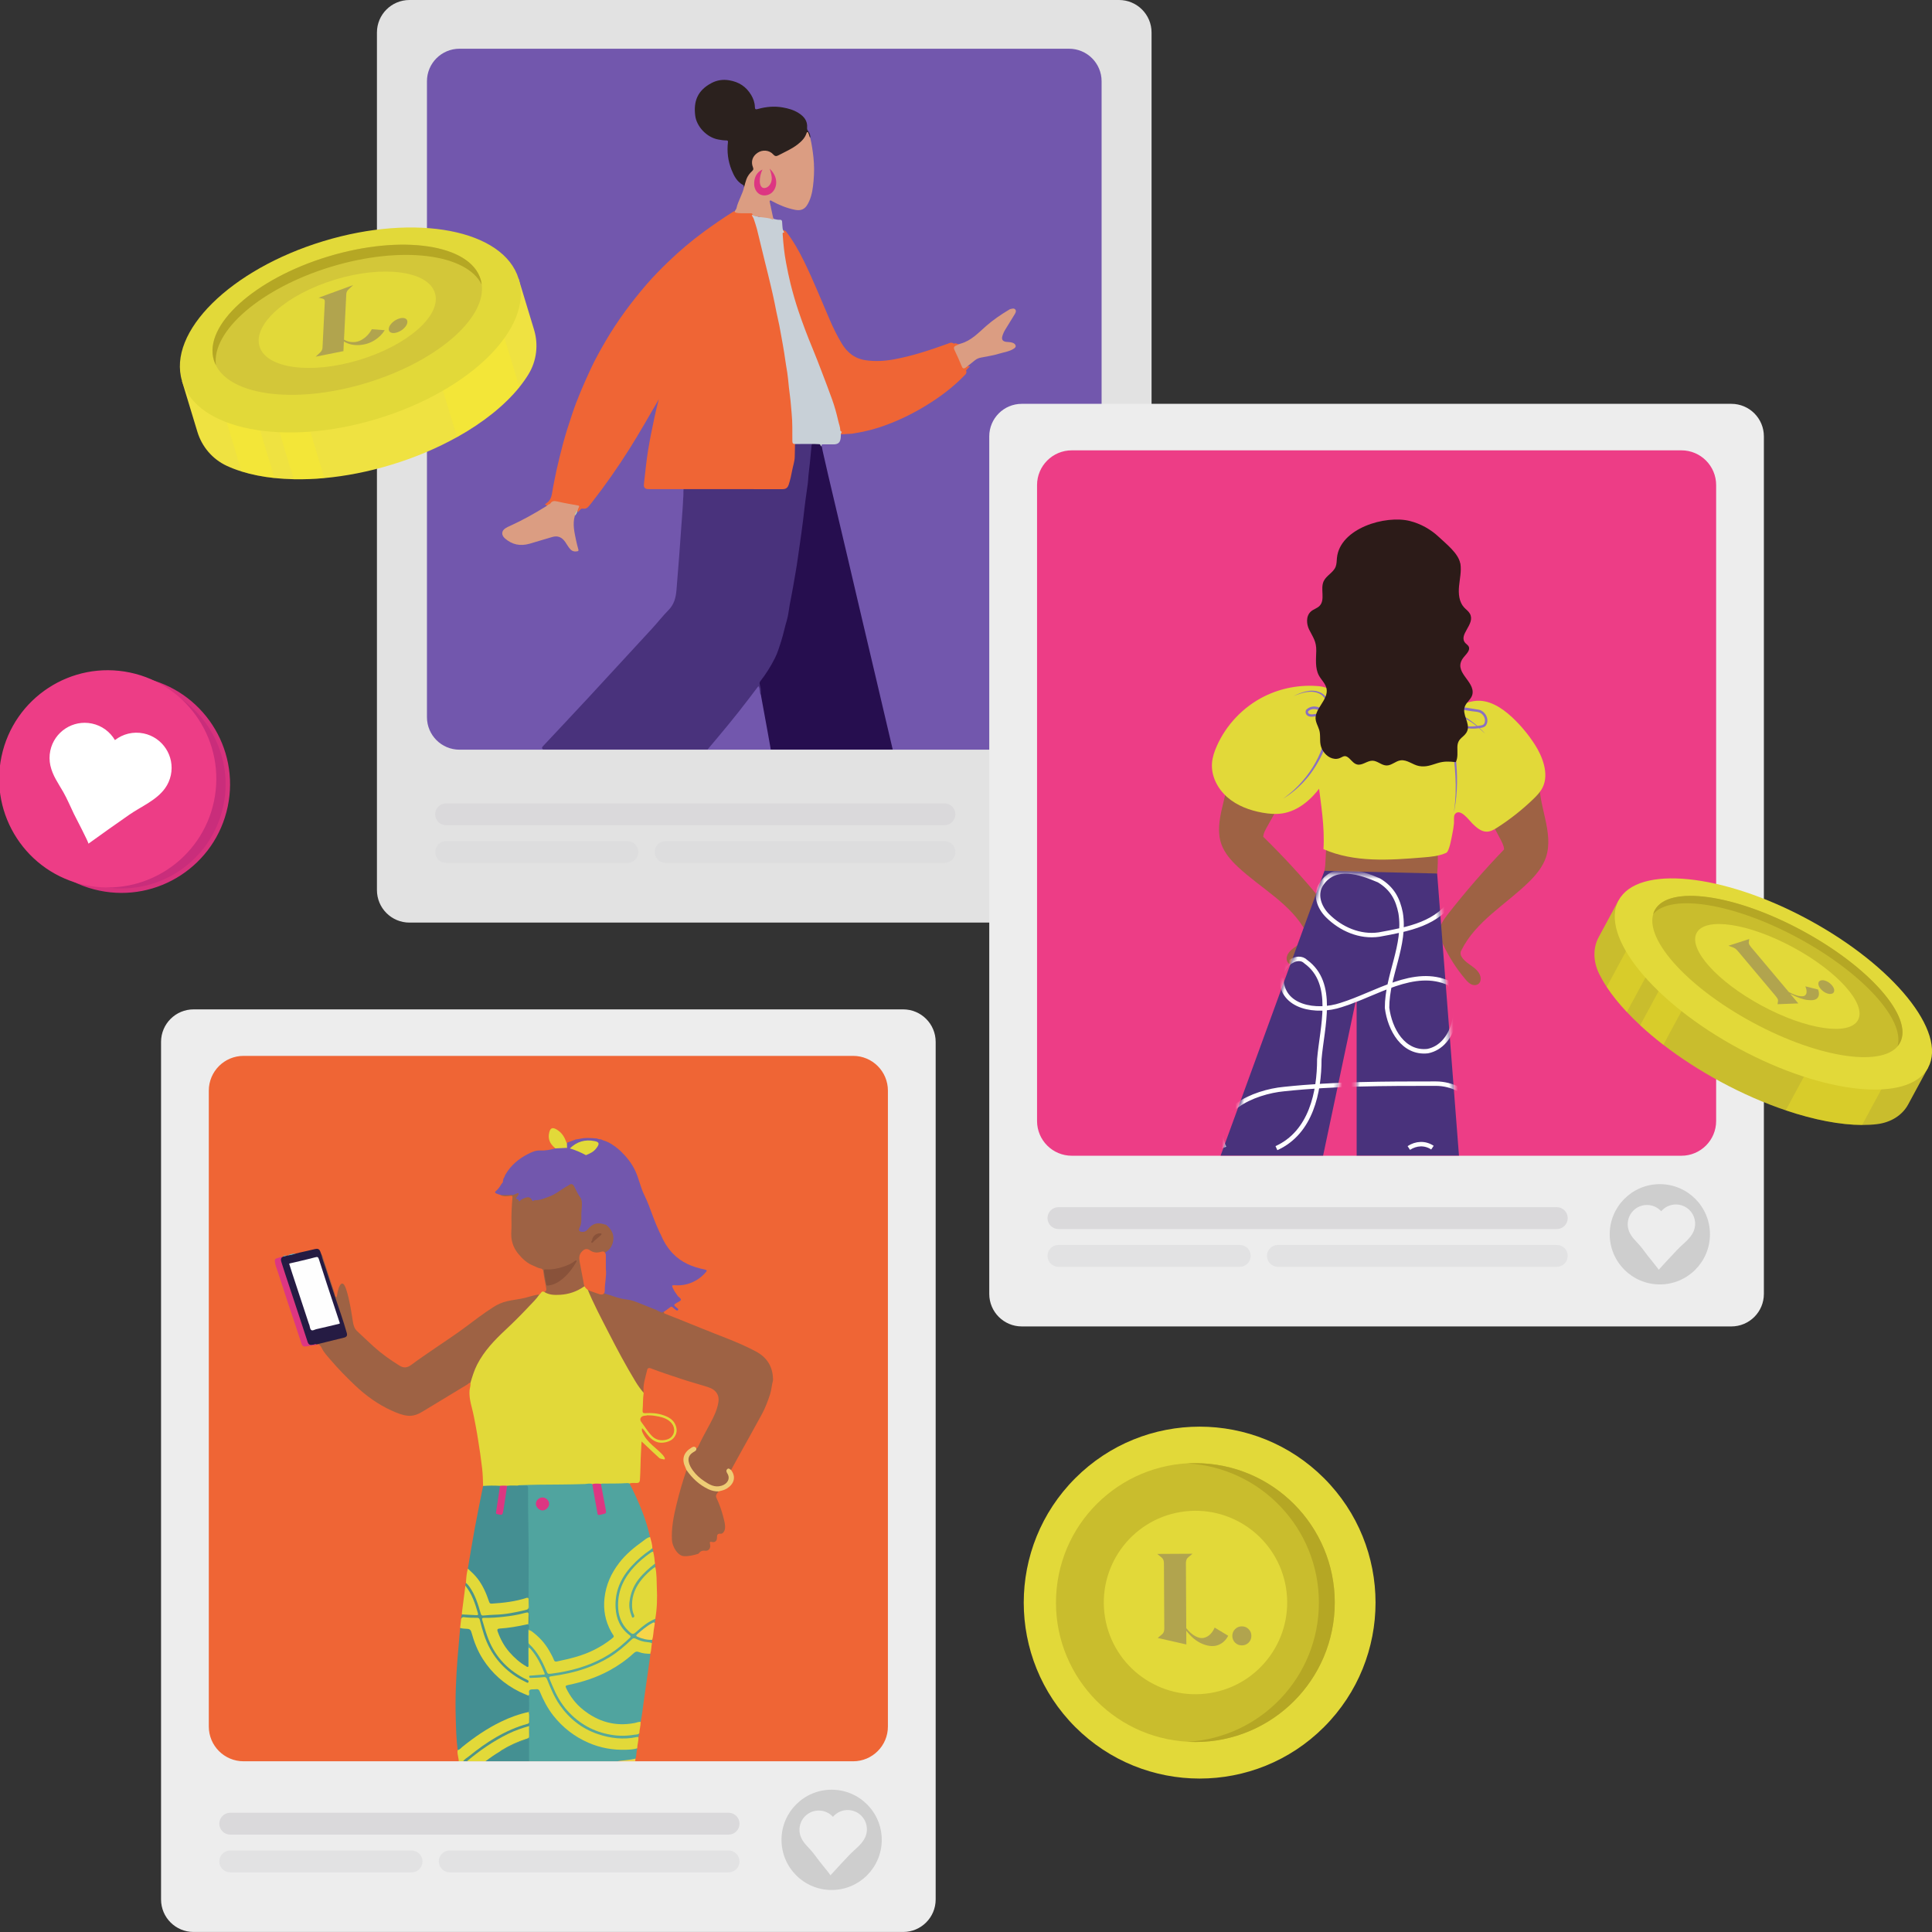 <svg width="434" height="434" viewBox="0 0 434 434" fill="none" xmlns="http://www.w3.org/2000/svg">
<rect x="0" y="0" width="434" height="434" fill="#333333" stroke="none"/>
<g clip-path="url(#clip0_9354_22667)">
<path d="M297.424 387.955C312.855 372.519 312.855 347.493 297.424 332.057C281.994 316.621 256.976 316.621 241.545 332.057C226.114 347.493 226.114 372.519 241.545 387.955C256.976 403.391 281.994 403.391 297.424 387.955Z" fill="#E2D939"/>
<path d="M299.673 363.105C301.393 345.894 288.84 330.546 271.635 328.825C254.43 327.104 239.087 339.662 237.367 356.873C235.647 374.084 248.2 389.431 265.405 391.152C282.61 392.873 297.952 380.316 299.673 363.105Z" fill="#C9BD2D"/>
<path d="M268.531 328.688C267.929 328.688 267.338 328.707 266.748 328.743C283.206 329.669 296.273 343.313 296.273 360.007C296.273 376.702 283.212 390.346 266.748 391.271C267.338 391.302 267.935 391.326 268.531 391.326C285.823 391.326 299.84 377.304 299.84 360.007C299.84 342.71 285.823 328.688 268.531 328.688Z" fill="#B5A724"/>
<path d="M271.888 380.316C283.113 378.473 290.719 367.877 288.877 356.648C287.035 345.42 276.442 337.811 265.217 339.654C253.992 341.496 246.386 352.093 248.228 363.321C250.07 374.55 260.663 382.159 271.888 380.316Z" fill="#E2D939"/>
<g opacity="0.32">
<path d="M266.486 366.327C267.611 367.77 268.829 368.757 270.143 369.292C271.458 369.828 272.614 369.913 273.607 369.548C274.599 369.183 275.366 368.483 275.901 367.454L272.858 365.615C272.621 366.187 272.298 366.681 271.89 367.095C271.489 367.502 271.014 367.776 270.472 367.916C269.93 368.057 269.303 367.947 268.591 367.588C267.879 367.229 267.173 366.614 266.479 365.743L266.4 351.167C266.4 350.717 266.492 350.351 266.686 350.077C266.881 349.803 267.818 349.122 267.879 349.03L259.961 349.073C260.022 349.164 260.965 349.834 261.166 350.108C261.361 350.382 261.464 350.741 261.464 351.192L261.543 365.81C261.543 366.26 261.446 366.626 261.257 366.9C261.063 367.174 260.125 367.856 260.064 367.947L266.498 369.408L266.479 366.327H266.486Z" fill="#49327C"/>
<path d="M280.49 368.988C280.076 369.402 279.577 369.615 278.975 369.615C278.372 369.615 277.867 369.414 277.453 369.006C277.039 368.598 276.826 368.093 276.826 367.49C276.826 366.887 277.027 366.382 277.441 365.968C277.855 365.554 278.354 365.341 278.956 365.341C279.559 365.341 280.064 365.542 280.478 365.95C280.892 366.364 281.105 366.863 281.105 367.466C281.105 368.068 280.904 368.574 280.496 368.988" fill="#49327C"/>
</g>
<path d="M50.669 181.084C53.376 168.166 45.102 155.5 32.189 152.792C19.276 150.084 6.614 158.36 3.907 171.277C1.2 184.194 9.473 196.861 22.386 199.569C35.299 202.277 47.961 194.001 50.669 181.084Z" fill="#C92D7B" stroke="#D8327D" stroke-miterlimit="10"/>
<path d="M40.195 178.257C40.797 177.405 41.236 176.418 41.467 175.335C42.361 171.067 39.629 166.878 35.362 165.983C33.001 165.49 30.67 166.105 28.904 167.481C27.815 165.636 25.995 164.229 23.731 163.761C19.465 162.866 15.277 165.599 14.383 169.867C14.145 170.994 14.169 172.108 14.395 173.161L14.401 173.179C14.9 175.462 16.184 177.179 17.304 179.152C18.199 180.723 18.905 182.44 19.696 184.071C19.909 184.51 23.11 190.629 22.946 190.75C25.995 188.546 29.063 186.373 32.155 184.224C34.827 182.373 38.259 180.997 40.189 178.263L40.195 178.257Z" fill="white"/>
<path d="M47.583 179.861C50.29 166.944 42.016 154.277 29.103 151.569C16.191 148.861 3.528 157.137 0.821 170.055C-1.886 182.972 6.388 195.638 19.3 198.346C32.213 201.054 44.876 192.778 47.583 179.861Z" fill="#ED3D86" stroke="#ED3D86" stroke-miterlimit="10"/>
<path d="M37.109 177.032C37.711 176.18 38.15 175.194 38.381 174.11C39.276 169.842 36.543 165.653 32.276 164.758C29.915 164.265 27.584 164.88 25.819 166.256C24.729 164.411 22.909 163.005 20.645 162.536C16.379 161.641 12.191 164.375 11.297 168.643C11.059 169.769 11.084 170.883 11.309 171.936L11.315 171.955C11.814 174.238 13.098 175.955 14.218 177.927C15.113 179.498 15.819 181.215 16.61 182.847C16.823 183.285 20.024 189.404 19.86 189.526C22.909 187.322 25.977 185.148 29.069 182.999C31.741 181.148 35.173 179.772 37.103 177.039L37.109 177.032Z" fill="white"/>
<path d="M202.883 226.744H43.481C39.448 226.744 36.178 230.015 36.178 234.05V426.687C36.178 430.723 39.448 433.994 43.481 433.994H202.883C206.917 433.994 210.187 430.723 210.187 426.687V234.05C210.187 230.015 206.917 226.744 202.883 226.744Z" fill="#EDEDED"/>
<path d="M191.653 237.691H54.71C50.676 237.691 47.406 240.962 47.406 244.997V387.844C47.406 391.879 50.676 395.15 54.71 395.15H191.653C195.687 395.15 198.957 391.879 198.957 387.844V244.997C198.957 240.962 195.687 237.691 191.653 237.691Z" fill="#EF6535" stroke="#EF6535" stroke-miterlimit="10"/>
<path d="M186.814 424.562C193.033 424.562 198.074 419.519 198.074 413.299C198.074 407.078 193.033 402.035 186.814 402.035C180.596 402.035 175.555 407.078 175.555 413.299C175.555 419.519 180.596 424.562 186.814 424.562Z" fill="#CECECE"/>
<path d="M194.386 412.641C194.611 412.118 194.739 411.539 194.739 410.93C194.739 408.538 192.803 406.602 190.411 406.602C189.091 406.602 187.91 407.198 187.113 408.13C186.321 407.259 185.183 406.717 183.917 406.717C181.525 406.717 179.59 408.653 179.59 411.046C179.59 411.673 179.73 412.27 179.967 412.812L179.973 412.818C180.497 413.987 181.379 414.76 182.207 415.698C182.864 416.44 183.436 417.281 184.045 418.066C184.209 418.279 186.613 421.202 186.54 421.281C187.928 419.753 189.334 418.243 190.752 416.745C191.976 415.448 193.668 414.328 194.392 412.641H194.386Z" fill="#EDEDED"/>
<path d="M163.669 407.211H51.717C50.362 407.211 49.264 408.309 49.264 409.665V409.671C49.264 411.026 50.362 412.124 51.717 412.124H163.669C165.024 412.124 166.122 411.026 166.122 409.671V409.665C166.122 408.309 165.024 407.211 163.669 407.211Z" fill="#DAD9DB"/>
<path opacity="0.57" d="M92.459 415.691H51.717C50.362 415.691 49.264 416.79 49.264 418.145V418.151C49.264 419.506 50.362 420.605 51.717 420.605H92.459C93.813 420.605 94.911 419.506 94.911 418.151V418.145C94.911 416.79 93.813 415.691 92.459 415.691Z" fill="#DAD9DB"/>
<path opacity="0.57" d="M163.668 415.691H101.015C99.661 415.691 98.562 416.79 98.562 418.145V418.151C98.562 419.506 99.661 420.605 101.015 420.605H163.668C165.023 420.605 166.121 419.506 166.121 418.151V418.145C166.121 416.79 165.023 415.691 163.668 415.691Z" fill="#DAD9DB"/>
<path d="M251.379 0H91.978C87.944 0 84.674 3.271 84.674 7.306V199.943C84.674 203.978 87.944 207.249 91.978 207.249H251.379C255.413 207.249 258.683 203.978 258.683 199.943V7.306C258.683 3.271 255.413 0 251.379 0Z" fill="#E2E2E2"/>
<path d="M240.157 10.947H103.214C99.18 10.947 95.91 14.218 95.91 18.253V161.1C95.91 165.135 99.18 168.406 103.214 168.406H240.157C244.191 168.406 247.46 165.135 247.46 161.1V18.253C247.46 14.218 244.191 10.947 240.157 10.947Z" fill="#7257AD"/>
<path d="M235.311 197.812C241.529 197.812 246.57 192.769 246.57 186.549C246.57 180.328 241.529 175.285 235.311 175.285C229.092 175.285 224.051 180.328 224.051 186.549C224.051 192.769 229.092 197.812 235.311 197.812Z" fill="#ED3D86" stroke="#ED3D86" stroke-miterlimit="10"/>
<path d="M242.89 185.891C243.115 185.368 243.243 184.789 243.243 184.18C243.243 181.788 241.307 179.852 238.915 179.852C237.595 179.852 236.414 180.448 235.616 181.38C234.825 180.509 233.687 179.967 232.421 179.967C230.029 179.967 228.094 181.903 228.094 184.296C228.094 184.923 228.234 185.52 228.471 186.062L228.477 186.068C229.001 187.237 229.883 188.01 230.711 188.948C231.368 189.69 231.94 190.531 232.549 191.316C232.713 191.529 235.117 194.452 235.044 194.531C236.432 193.003 237.838 191.493 239.256 189.995C240.479 188.698 242.171 187.578 242.896 185.891H242.89Z" fill="white"/>
<path d="M212.165 180.46H100.213C98.858 180.46 97.76 181.558 97.76 182.914V182.92C97.76 184.275 98.858 185.373 100.213 185.373H212.165C213.52 185.373 214.618 184.275 214.618 182.92V182.914C214.618 181.558 213.52 180.46 212.165 180.46Z" fill="#DAD9DB"/>
<path opacity="0.57" d="M140.955 188.941H100.213C98.858 188.941 97.76 190.04 97.76 191.395V191.401C97.76 192.756 98.858 193.855 100.213 193.855H140.955C142.309 193.855 143.407 192.756 143.407 191.401V191.395C143.407 190.04 142.309 188.941 140.955 188.941Z" fill="#DAD9DB"/>
<path opacity="0.57" d="M212.164 188.941H149.511C148.157 188.941 147.059 190.04 147.059 191.395V191.401C147.059 192.756 148.157 193.855 149.511 193.855H212.164C213.519 193.855 214.617 192.756 214.617 191.401V191.395C214.617 190.04 213.519 188.941 212.164 188.941Z" fill="#DAD9DB"/>
<path d="M388.93 90.717H229.528C225.495 90.717 222.225 93.988 222.225 98.023V290.66C222.225 294.695 225.495 297.966 229.528 297.966H388.93C392.964 297.966 396.234 294.695 396.234 290.66V98.023C396.234 93.988 392.964 90.717 388.93 90.717Z" fill="#EDEDED"/>
<path d="M377.708 101.664H240.765C236.731 101.664 233.461 104.935 233.461 108.97V251.816C233.461 255.851 236.731 259.122 240.765 259.122H377.708C381.741 259.122 385.011 255.851 385.011 251.816V108.97C385.011 104.935 381.741 101.664 377.708 101.664Z" fill="#ED3D86" stroke="#ED3D86" stroke-miterlimit="10"/>
<path d="M372.861 288.529C379.08 288.529 384.121 283.486 384.121 277.266C384.121 271.045 379.08 266.002 372.861 266.002C366.643 266.002 361.602 271.045 361.602 277.266C361.602 283.486 366.643 288.529 372.861 288.529Z" fill="#CECECE"/>
<path d="M380.44 276.608C380.666 276.084 380.793 275.506 380.793 274.897C380.793 272.504 378.858 270.568 376.466 270.568C375.145 270.568 373.965 271.165 373.167 272.097C372.376 271.226 371.238 270.684 369.972 270.684C367.58 270.684 365.645 272.62 365.645 275.013C365.645 275.64 365.785 276.237 366.022 276.779L366.028 276.785C366.551 277.954 367.434 278.727 368.262 279.664C368.919 280.407 369.491 281.247 370.1 282.033C370.264 282.246 372.668 285.168 372.595 285.248C373.983 283.719 375.389 282.209 376.807 280.712C378.03 279.415 379.722 278.295 380.447 276.608H380.44Z" fill="#EDEDED"/>
<path d="M349.716 271.177H237.763C236.409 271.177 235.311 272.275 235.311 273.63V273.636C235.311 274.992 236.409 276.09 237.763 276.09H349.716C351.07 276.09 352.169 274.992 352.169 273.636V273.63C352.169 272.275 351.07 271.177 349.716 271.177Z" fill="#DAD9DB"/>
<path opacity="0.57" d="M278.505 279.658H237.763C236.409 279.658 235.311 280.757 235.311 282.112V282.118C235.311 283.473 236.409 284.572 237.763 284.572H278.505C279.86 284.572 280.958 283.473 280.958 282.118V282.112C280.958 280.757 279.86 279.658 278.505 279.658Z" fill="#DAD9DB"/>
<path opacity="0.57" d="M349.715 279.658H287.062C285.708 279.658 284.609 280.757 284.609 282.112V282.118C284.609 283.473 285.708 284.572 287.062 284.572H349.715C351.07 284.572 352.168 283.473 352.168 282.118V282.112C352.168 280.757 351.07 279.658 349.715 279.658Z" fill="#DAD9DB"/>
<path d="M87.886 104.411C93.303 102.767 98.287 100.636 102.663 98.195C108.604 94.882 113.418 90.998 116.668 86.968C117.453 85.999 118.147 85.013 118.744 84.033C120.557 81.043 120.983 77.409 119.967 74.06L116.504 62.65L40.881 85.604L44.344 97.013C45.36 100.362 47.734 103.144 50.899 104.624C51.94 105.111 53.06 105.537 54.253 105.909C56.492 106.609 58.976 107.102 61.666 107.388C63.053 107.534 64.496 107.625 65.975 107.65C68.184 107.699 70.485 107.613 72.865 107.394C77.655 106.956 82.725 105.976 87.88 104.411H87.886Z" fill="#EFE241"/>
<g style="mix-blend-mode:screen" opacity="0.3">
<path d="M61.679 107.382L53.877 81.658L47.498 83.594L54.266 105.908C56.506 106.609 58.989 107.102 61.679 107.388V107.382Z" fill="#FCEE21"/>
<path d="M72.873 107.394L64.121 78.547L57.742 80.483L65.983 107.649C68.192 107.698 70.493 107.613 72.873 107.394Z" fill="#FCEE21"/>
<path d="M102.671 98.194C108.611 94.882 113.425 90.998 116.675 86.967L109.907 64.653L93.961 69.494L102.664 98.194H102.671Z" fill="#FCEE21"/>
</g>
<path d="M84.756 94.079C105.638 87.74 119.856 73.668 116.513 62.648C113.17 51.627 93.532 47.832 72.65 54.17C51.768 60.509 37.55 74.581 40.893 85.602C44.236 96.622 63.874 100.418 84.756 94.079Z" fill="#E2D939"/>
<path d="M82.313 86.032C98.859 81.009 110.343 70.579 107.964 62.734C105.584 54.889 90.242 52.601 73.696 57.624C57.15 62.646 45.665 73.077 48.045 80.922C50.425 88.766 65.767 91.054 82.313 86.032Z" fill="#D3C739"/>
<path d="M74.392 59.922C58.665 64.695 47.515 74.358 48.501 82.035C48.325 81.676 48.166 81.305 48.045 80.921C45.665 73.079 57.15 62.644 73.699 57.627C90.247 52.604 105.585 54.893 107.965 62.735C108.08 63.125 108.153 63.514 108.208 63.916C104.757 56.987 90.126 55.149 74.392 59.922Z" fill="#B5A724"/>
<path d="M80.741 80.846C91.626 77.542 99.225 70.826 97.714 65.845C96.203 60.864 86.154 59.505 75.269 62.809C64.385 66.113 56.785 72.829 58.296 77.81C59.807 82.791 69.856 84.15 80.741 80.846Z" fill="#E2D939"/>
<g opacity="0.32">
<path d="M77.254 76.714C78.295 77.335 79.451 77.597 80.718 77.511C81.983 77.426 83.109 77.073 84.095 76.464C85.081 75.856 85.86 75.094 86.427 74.175L83.523 73.956C83.268 74.443 82.933 74.906 82.519 75.338C82.105 75.77 81.63 76.129 81.095 76.422C80.559 76.708 79.951 76.854 79.269 76.854C78.587 76.854 77.924 76.671 77.273 76.3L77.79 66.065C77.808 65.749 77.912 65.457 78.119 65.201C78.326 64.945 79.269 64.129 79.33 64.044L71.576 66.875C71.63 66.918 72.531 67.058 72.714 67.18C72.897 67.301 72.982 67.52 72.963 67.837L72.446 78.102C72.428 78.419 72.318 78.711 72.117 78.967C71.917 79.228 70.967 80.038 70.906 80.123L77.145 78.875L77.254 76.714Z" fill="#49327C"/>
<path d="M90.851 73.645C90.431 74.083 89.932 74.406 89.342 74.625C88.752 74.844 88.265 74.875 87.881 74.735C87.492 74.595 87.309 74.309 87.327 73.888C87.346 73.468 87.571 73.036 87.991 72.598C88.411 72.159 88.91 71.837 89.5 71.618C90.091 71.398 90.571 71.368 90.961 71.508C91.35 71.648 91.533 71.934 91.515 72.354C91.497 72.774 91.271 73.207 90.851 73.639" fill="#49327C"/>
</g>
<path d="M158.934 168.381C162.123 164.6 165.306 160.807 168.288 156.862C168.97 155.961 169.658 155.06 170.364 154.128C170.766 154.761 170.565 155.504 170.9 156.095C171.271 155.504 170.936 154.908 170.875 154.329C170.839 153.958 170.875 153.672 171.1 153.367C172.129 151.949 173.091 150.487 173.912 148.941C175.489 145.976 176.17 142.719 176.937 139.498C177.448 137.343 177.808 135.157 178.203 132.977C178.544 131.096 178.848 129.215 179.165 127.333C179.341 126.268 179.451 125.196 179.603 124.131C179.81 122.724 180.035 121.318 180.218 119.911C180.565 117.251 180.899 114.59 181.252 111.936C181.514 109.981 181.697 108.021 181.928 106.06C182.129 104.349 182.275 102.626 182.445 100.903C182.512 100.222 182.585 100.191 183.291 100.155C183.663 100.136 184.052 100.319 184.399 100.045C184.369 99.674 184.076 99.613 183.797 99.582C183.358 99.534 182.914 99.534 182.476 99.613C182.22 99.698 181.958 99.692 181.691 99.692C180.674 99.692 179.658 99.686 178.641 99.692C177.99 99.698 177.875 99.808 177.747 100.441C177.668 100.824 177.68 101.208 177.68 101.598C177.661 103.814 177.26 105.969 176.682 108.094C176.389 109.171 176.316 109.196 175.196 109.196C168.441 109.196 161.685 109.196 154.929 109.196C154.667 109.196 154.399 109.196 154.138 109.208C153.748 109.232 153.59 109.415 153.553 109.823C153.493 110.572 153.553 111.327 153.462 112.07C153.395 113.841 153.237 115.601 153.115 117.366C152.762 122.42 152.397 127.473 151.965 132.527C151.819 134.237 151.441 135.76 150.182 137.038C148.873 138.371 147.717 139.857 146.451 141.233C141.746 146.353 137.035 151.468 132.312 156.57C128.952 160.198 125.556 163.791 122.178 167.401C121.71 167.9 121.649 167.973 121.971 168.369H158.934V168.381Z" fill="#49327C"/>
<path d="M176.683 108.763C177.036 107.686 177.279 106.571 177.486 105.457C177.663 104.489 178.004 103.6 178.028 102.614C178.113 98.803 178.229 95.022 177.858 91.222C177.73 89.932 177.608 88.635 177.48 87.344C177.298 85.53 177.072 83.716 176.756 81.907C176.494 80.409 176.354 78.881 176.056 77.39C175.545 74.82 175.088 72.239 174.553 69.669C173.804 66.108 172.982 62.564 172.112 59.027C171.321 55.806 170.542 52.586 169.611 49.407C169.556 49.231 169.55 49.109 169.586 49.024C169.519 48.786 169.489 48.537 169.501 48.287C169.416 48.251 169.331 48.196 169.264 48.111C169.258 48.098 169.245 48.092 169.233 48.08C168.278 47.794 166.927 47.916 166.105 47.837C165.977 47.824 165.849 47.8 165.728 47.77C165.6 47.897 165.405 47.964 165.082 47.934C164.985 47.922 164.869 48.044 164.772 48.104C162.636 49.462 160.548 50.893 158.503 52.391C155.63 54.491 152.928 56.786 150.366 59.258C148.716 60.853 147.103 62.491 145.6 64.233C143.932 66.175 142.338 68.166 140.828 70.236C139.301 72.336 137.858 74.492 136.55 76.738C135.338 78.82 134.145 80.921 133.141 83.101C131.626 86.382 130.159 89.694 129.015 93.134C128.278 95.338 127.56 97.554 126.957 99.795C126.434 101.743 125.965 103.704 125.515 105.67C125.223 106.931 125.01 108.209 124.742 109.476C124.462 110.821 124.517 112.294 123.281 113.269C123.634 113.482 123.793 113.159 123.981 112.982C124.182 112.8 124.365 112.648 124.669 112.708C126.239 113.013 127.797 113.342 129.368 113.628C129.69 113.689 129.867 113.847 129.982 114.127C130.268 113.798 130.634 113.701 131.054 113.774C131.419 113.835 131.674 113.677 131.887 113.39C132.07 113.147 132.277 112.928 132.466 112.684C135.527 108.769 138.375 104.702 141.023 100.495C143.202 97.031 145.216 93.475 147.28 89.938C147.858 88.945 148.369 87.91 149.045 86.961C149.179 87.113 149.16 87.228 149.124 87.35C148.552 89.493 147.98 91.636 147.517 93.816C147 96.27 146.482 98.723 146.081 101.201C145.679 103.661 145.46 106.139 145.162 108.611C145.076 109.323 145.125 109.378 145.837 109.378C151.985 109.378 158.138 109.378 164.285 109.378C168.113 109.378 171.942 109.372 175.764 109.39C176.263 109.39 176.519 109.256 176.683 108.763Z" fill="#EF6535" stroke="#EF6535" stroke-miterlimit="10"/>
<path d="M170.9 155.674C170.918 155.894 170.924 156.119 170.967 156.338C171.442 158.938 171.922 161.531 172.391 164.131C172.647 165.544 172.896 166.962 173.146 168.375H200.54C199.98 166.006 199.427 163.638 198.873 161.276C198.179 158.329 197.491 155.382 196.797 152.435C196.11 149.507 195.416 146.584 194.728 143.656C194.046 140.77 193.365 137.884 192.689 134.992C191.928 131.747 191.18 128.502 190.413 125.257C189.64 121.975 188.861 118.693 188.088 115.412C187.394 112.483 186.7 109.561 186.018 106.632C185.623 104.934 185.239 103.229 184.85 101.524C184.685 100.909 184.704 100.246 184.351 99.686C183.967 99.466 183.553 99.576 183.152 99.564C182.379 99.545 182.348 99.612 182.281 100.373C182.178 101.603 182.032 102.827 181.922 104.057C181.813 105.287 181.606 106.498 181.539 107.734C181.496 108.562 181.35 109.378 181.241 110.2C181.07 111.503 180.857 112.8 180.723 114.103C180.535 115.972 180.273 117.835 180.029 119.698C179.786 121.555 179.488 123.412 179.238 125.269C178.946 127.43 178.538 129.567 178.179 131.717C177.948 133.086 177.656 134.45 177.406 135.814C177.187 137.007 177.09 138.231 176.743 139.382C176.274 140.922 175.976 142.499 175.483 144.033C175.075 145.306 174.698 146.591 174.101 147.784C173.182 149.635 172.075 151.388 170.802 153.026C170.626 153.251 170.589 153.458 170.669 153.751C170.827 154.372 170.955 155.011 170.912 155.668L170.9 155.674Z" fill="#260E4F"/>
<path d="M216.835 82.651C216.689 82.906 216.324 83.077 216.573 83.485C216.689 83.674 216.464 83.808 216.342 83.936C213.767 86.627 210.815 88.812 207.644 90.748C204.899 92.423 202.027 93.823 199.026 94.956C196.762 95.808 194.437 96.429 192.045 96.806C191.248 97.013 190.42 96.934 189.611 97.038C189.446 97.038 189.282 97.038 189.118 97.044C188.752 97.111 188.661 96.879 188.606 96.593C187.931 93.275 186.933 90.054 185.715 86.9C184.255 83.126 182.733 79.375 181.26 75.6C179.763 71.771 178.393 67.899 177.432 63.892C176.683 60.763 176.117 57.609 175.782 54.407C175.721 53.84 175.746 53.268 175.685 52.702C175.654 52.416 175.703 52.05 176.178 52.306C177.754 54.352 179.02 56.58 180.158 58.9C182.283 63.241 184.066 67.734 185.989 72.16C186.762 73.944 187.626 75.698 188.625 77.366C189.945 79.57 191.777 81.05 194.449 81.427C196.634 81.731 198.764 81.61 200.919 81.214C205.106 80.453 209.117 79.101 213.11 77.671C213.42 77.561 213.743 77.281 214.09 77.725C214.23 77.902 214.51 77.531 214.759 77.628C214.364 78.085 214.54 78.529 214.759 78.992C215.228 79.96 215.66 80.946 216.056 81.939C216.208 82.328 216.421 82.578 216.841 82.645L216.835 82.651Z" fill="#EF6535" stroke="#EF6535" stroke-miterlimit="10"/>
<path d="M184.339 100.1C184.296 99.716 183.986 99.789 183.755 99.771C183.341 99.74 182.927 99.746 182.507 99.734C181.223 99.734 179.945 99.716 178.66 99.74C178.149 99.752 177.997 99.57 177.991 99.071C177.973 97.001 178.04 94.918 177.833 92.86C177.705 91.582 177.638 90.285 177.461 89C177.279 87.704 177.151 86.394 177.023 85.085C176.926 84.142 176.786 83.204 176.615 82.273C176.439 81.28 176.329 80.276 176.165 79.283C175.989 78.169 175.788 77.061 175.587 75.953C175.416 74.997 175.252 74.047 175.063 73.097C174.857 72.075 174.625 71.058 174.4 70.035C174.26 69.383 174.138 68.726 174.011 68.075C173.767 66.808 173.451 65.56 173.171 64.3C172.745 62.418 172.252 60.549 171.795 58.674C171.205 56.269 170.639 53.858 170.036 51.453C169.847 50.71 169.58 49.992 169.354 49.261C169.16 48.634 168.557 48.178 169.178 48.318C169.464 48.385 170.407 48.756 170.693 48.744C170.986 48.5 171.314 48.646 171.625 48.677C171.905 48.707 172.185 48.75 172.465 48.799C173.164 48.908 173.152 48.878 173.116 48.159C173.085 47.593 172.763 47.015 173.104 46.442C173.341 46.601 172.099 46.838 172.069 47.076C171.99 47.703 173.584 48.275 173.609 48.884C173.621 49.121 173.81 49.17 173.986 49.219C174.382 49.322 174.777 49.395 175.185 49.371C175.55 49.347 175.684 49.529 175.696 49.882C175.709 50.369 175.769 50.85 175.812 51.331C175.842 51.684 176.08 51.959 176.177 52.281C175.739 52.141 175.806 52.47 175.824 52.695C175.97 54.814 176.183 56.933 176.579 59.015C176.877 60.598 177.194 62.181 177.583 63.746C178.101 65.803 178.679 67.831 179.354 69.84C180.322 72.708 181.393 75.533 182.556 78.327C183.268 80.038 183.925 81.767 184.589 83.496C185.374 85.548 186.159 87.6 186.901 89.664C187.467 91.235 187.918 92.842 188.283 94.474C188.441 95.198 188.74 95.892 188.764 96.647C188.77 96.879 188.965 96.927 189.117 97.019C188.843 97.293 188.892 97.646 188.879 97.987C188.831 99.314 188.405 99.874 187.072 99.826C186.366 99.801 185.654 99.832 184.948 99.82C184.564 99.813 184.443 99.905 184.576 100.319" fill="#C8D0D7"/>
<path d="M167.144 42.077C167.09 41.882 167.157 41.681 166.877 41.529C165.531 40.793 164.874 39.502 164.332 38.156C163.529 36.153 163.273 34.059 163.529 31.91C163.572 31.556 163.346 31.55 163.115 31.544C162.525 31.544 161.959 31.447 161.374 31.343C158.703 30.869 156.481 28.366 156.177 26.01C155.769 22.844 156.621 20.335 159.853 18.643C161.046 18.016 162.379 17.791 163.827 18.04C166.012 18.412 167.619 19.465 168.733 21.328C169.226 22.15 169.542 23.039 169.573 24.013C169.585 24.561 169.737 24.634 170.248 24.488C172.08 23.976 173.925 23.8 175.83 24.135C177.108 24.36 178.307 24.695 179.402 25.395C180.607 26.162 181.429 27.136 181.307 28.671C181.283 28.945 181.319 29.182 181.532 29.444C181.867 29.864 182.086 30.381 182.013 30.96C181.551 30.82 181.721 30.278 181.429 30.028C181.283 29.998 181.259 30.12 181.228 30.205C180.893 31.179 180.139 31.812 179.402 32.445C177.99 33.651 176.268 34.315 174.649 35.155C174.271 35.35 174.01 35.191 173.736 34.917C172.64 33.809 171.192 33.724 169.999 34.662C169.22 35.276 168.885 36.312 169.238 37.359C169.445 37.955 169.317 38.369 168.873 38.765C168.094 39.459 167.759 40.391 167.51 41.371C167.443 41.627 167.503 41.962 167.144 42.071V42.077Z" fill="#2B211E"/>
<path d="M167.145 42.078C167.315 41.475 167.455 40.866 167.668 40.281C167.93 39.545 168.411 38.93 168.983 38.4C169.226 38.175 169.299 37.974 169.159 37.621C168.624 36.306 169.025 35.1 170.182 34.321C171.283 33.584 172.799 33.688 173.694 34.686C174.15 35.198 174.46 35.106 174.966 34.838C176.378 34.09 177.857 33.468 179.135 32.476C180.017 31.794 180.796 31.045 181.162 29.956C181.204 29.822 181.241 29.651 181.423 29.669C181.563 29.681 181.545 29.858 181.606 29.956C181.788 30.272 181.77 30.674 182.014 30.966C182.354 32.409 182.568 33.87 182.732 35.35C182.921 37.121 182.914 38.881 182.756 40.647C182.616 42.205 182.421 43.758 181.77 45.207C181.606 45.578 181.411 45.944 181.18 46.266C180.529 47.161 179.64 47.344 178.587 47.131C176.773 46.772 175.087 46.09 173.481 45.213C173.322 45.128 173.146 44.951 172.981 45.055C172.805 45.164 172.933 45.39 172.957 45.56C173 45.858 173.675 48.86 173.724 49.158C173.657 48.452 173.681 49.877 173.724 49.158C173.761 49.566 173.377 49.17 172.86 49.061C172.148 48.909 171.417 48.854 170.699 48.757C170.383 48.683 170.072 48.592 169.75 48.55C169.439 48.513 169.165 48.489 169.038 48.117C168.952 47.868 168.672 47.904 168.447 47.904C167.759 47.904 167.066 47.898 166.378 47.898C166.061 47.898 164.954 47.849 165.051 47.502C165.167 47.1 165.392 47.094 165.465 46.674C165.757 45.292 166.859 43.447 167.145 42.065V42.078Z" fill="#DB9D82"/>
<path d="M123.28 113.281C123.451 113.323 123.56 113.195 123.633 113.092C124.029 112.495 124.534 112.495 125.192 112.648C126.731 113.007 128.289 113.269 129.842 113.549C130.377 113.646 129.951 113.938 129.988 114.139C129.762 114.237 129.915 114.523 129.738 114.645C129.531 115.046 129.349 115.454 129.129 115.85C128.576 117.75 129.044 119.6 129.422 121.451C129.562 122.127 129.75 122.791 129.927 123.461C129.988 123.686 129.933 123.795 129.689 123.838C129.087 123.954 128.563 123.85 128.125 123.387C127.644 122.882 127.34 122.255 126.938 121.695C126.19 120.666 125.295 120.282 124.084 120.623C122.361 121.11 120.657 121.658 118.941 122.145C116.896 122.724 115.046 122.377 113.421 120.94C112.587 120.203 112.611 119.272 113.542 118.663C113.877 118.444 114.254 118.279 114.626 118.109C117.383 116.855 120.03 115.381 122.599 113.78C122.836 113.634 123.049 113.445 123.274 113.275L123.28 113.281Z" fill="#DB9D82"/>
<path d="M216.834 82.65C216.438 82.845 216.237 82.772 216.054 82.316C215.568 81.098 215.02 79.898 214.454 78.711C214.216 78.218 214.186 77.865 214.752 77.634C215.105 77.481 215.446 77.281 215.817 77.183C218.179 76.532 219.767 74.772 221.514 73.244C223.109 71.844 224.849 70.662 226.663 69.579C226.748 69.53 226.833 69.463 226.931 69.439C227.32 69.353 227.777 69.165 228.075 69.53C228.349 69.871 228.13 70.279 227.929 70.614C227.223 71.777 226.505 72.933 225.793 74.09C225.513 74.541 225.306 75.034 225.16 75.539C224.953 76.258 225.245 76.678 225.987 76.787C226.486 76.86 227.004 76.812 227.491 77.007C227.813 77.134 228.087 77.317 228.154 77.658C228.221 78.011 227.935 78.194 227.673 78.364C226.748 78.961 225.659 79.089 224.63 79.399C223.249 79.819 221.824 80.057 220.406 80.319C219.877 80.416 219.402 80.599 218.982 80.952C218.282 81.536 217.552 82.09 216.834 82.65Z" fill="#DB9D82"/>
<path d="M129.129 115.85C129.19 115.375 129.451 115.004 129.738 114.645C129.646 115.107 129.47 115.521 129.129 115.85Z" fill="#B4E2BC"/>
<path d="M169.414 41.42C169.451 42.26 169.84 43.118 170.552 43.575C171.41 44.123 172.615 43.953 173.382 43.283C174.149 42.613 174.472 41.523 174.338 40.513C174.204 39.502 173.638 38.589 172.889 37.895C173.163 38.704 173.437 39.551 173.346 40.397C173.255 41.243 172.67 42.108 171.824 42.236C170.984 42.363 170.698 41.462 170.68 40.786C170.656 39.855 170.869 38.917 171.283 38.089C169.913 38.68 169.353 40.019 169.42 41.42H169.414Z" fill="#DD3682"/>
<path d="M142.751 395.065C143.007 394.31 142.94 393.494 143.147 392.733C142.526 392.593 141.917 392.788 141.309 392.855C139.611 393.043 137.955 392.83 136.294 392.55C134.407 392.234 132.623 391.606 130.931 390.711C128.278 389.305 126.05 387.399 124.224 385.007C123.062 383.478 122.228 381.786 121.449 380.057C121.309 379.746 121.199 379.357 120.773 379.338C120.14 379.308 119.489 379.174 118.911 379.57C118.734 379.685 118.698 379.892 118.704 380.087C118.704 380.379 118.631 380.66 118.576 380.946C118.783 382.127 118.643 383.314 118.661 384.501C118.667 384.568 118.686 384.629 118.71 384.696C118.893 385.536 118.814 386.383 118.753 387.223C118.74 387.357 118.71 387.491 118.722 387.625C118.722 387.692 118.74 387.759 118.759 387.826C118.82 388.788 118.887 389.75 118.698 390.705C118.625 392.173 118.674 393.64 118.667 395.107C118.667 395.302 118.71 395.491 118.85 395.643H138.74C139.404 395.527 140.079 395.601 140.749 395.527C141.437 395.454 142.143 395.473 142.751 395.065Z" fill="#50A49F"/>
<path d="M118.808 384.586C118.808 384.586 118.759 384.599 118.741 384.586C118.54 384.422 118.333 384.544 118.132 384.586C115.515 385.153 113.111 386.255 110.774 387.515C108.181 388.915 105.813 390.657 103.513 392.495C103.269 392.69 103.044 392.897 102.825 393.116C102.673 393.731 102.873 394.316 102.965 394.912C103.001 395.156 103.086 395.387 103.026 395.637H104.072C104.772 395.18 105.418 394.657 106.069 394.145C108.887 391.917 111.857 389.938 115.186 388.544C116.172 388.13 117.195 387.838 118.193 387.485C118.905 387.235 118.929 387.235 118.899 386.462C118.874 385.835 119.033 385.201 118.808 384.586Z" fill="#E2D939"/>
<path d="M104.887 395.643H109.074C109.701 395.46 110.151 394.991 110.681 394.657C111.283 394.279 111.862 393.865 112.464 393.488C114.199 392.379 116.031 391.484 117.991 390.863C118.91 390.571 118.922 390.571 118.904 389.628C118.891 388.994 118.989 388.361 118.843 387.734C118.405 387.606 118.021 387.825 117.632 387.953C113.201 389.372 109.378 391.856 105.781 394.73C105.453 394.991 104.99 395.15 104.887 395.649V395.643Z" fill="#E2D939"/>
<path d="M112.324 393.427C111.198 394.103 110.115 394.84 109.074 395.644H118.849C118.849 393.975 118.849 392.307 118.849 390.639C118.733 390.535 118.581 390.554 118.465 390.596C116.859 391.205 115.228 391.759 113.736 392.642C113.274 392.916 112.823 393.202 112.33 393.421L112.324 393.427Z" fill="#449092"/>
<path d="M104.888 395.643C107.742 393.239 110.798 391.132 114.157 389.482C115.661 388.745 117.237 388.203 118.844 387.735C119.014 386.864 118.959 385.981 118.959 385.098C118.959 384.922 119.033 384.703 118.807 384.587C118.935 385.336 118.844 386.091 118.868 386.846C118.874 387.089 118.722 387.175 118.515 387.229C113.53 388.611 109.282 391.321 105.32 394.548C104.894 394.895 104.364 395.132 104.072 395.637H104.888V395.643Z" fill="#4E9488"/>
<path d="M142.751 395.064C141.43 395.363 140.073 395.43 138.74 395.643H142.696C142.715 395.448 142.733 395.259 142.751 395.064Z" fill="#EDD24A"/>
<path d="M122.24 290.205C121.607 289.888 121.54 290.607 121.175 290.783C121.004 290.881 120.864 291.002 120.737 291.154C118.582 293.645 116.257 295.983 113.883 298.254C112.325 299.739 110.755 301.2 109.41 302.881C107.645 305.079 106.3 307.502 105.673 310.278C105.643 310.412 105.612 310.54 105.673 310.674C105.77 311.246 105.521 311.776 105.478 312.336C105.375 313.688 105.667 314.984 106.008 316.275C106.355 317.596 106.592 318.942 106.854 320.281C107.067 321.377 107.237 322.479 107.42 323.581C107.767 325.651 108.047 327.734 108.302 329.822C108.46 331.155 108.479 332.483 108.521 333.81C108.868 333.986 109.246 333.907 109.605 333.907C110.512 333.907 111.418 333.926 112.325 333.901C112.873 333.919 113.421 333.919 113.969 333.901C114.742 333.907 115.521 333.956 116.294 333.865C117.079 333.694 117.876 333.834 118.667 333.779C122.07 333.56 125.478 333.792 128.88 333.597C130.25 333.518 131.625 333.499 132.995 333.493C133.676 333.42 134.364 333.451 135.046 333.432C137.085 333.451 139.117 333.493 141.15 333.335C141.248 333.329 141.339 333.305 141.424 333.256C141.948 333.043 142.495 333.158 143.031 333.14C143.53 333.122 143.719 332.939 143.755 332.41C143.895 330.285 143.871 328.154 143.999 326.029C144.041 325.286 144.066 324.537 144.127 323.801C144.857 324.489 145.539 325.134 146.22 325.779C146.811 326.333 147.413 326.881 148.004 327.441C148.32 327.746 148.746 327.734 149.123 327.831C149.44 327.91 149.361 327.569 149.294 327.429C149.16 327.173 148.983 326.942 148.783 326.729C148.101 326.011 147.34 325.383 146.61 324.726C145.642 323.855 144.784 322.893 144.279 321.663C144.175 321.408 144.169 321.152 144.242 320.823C144.705 321.213 144.966 321.682 145.295 322.102C145.94 322.936 146.652 323.654 147.718 323.977C148.789 324.3 150.517 323.928 151.266 323.094C152.088 322.175 152.203 321.116 151.704 320.014C151.187 318.881 150.182 318.309 149.063 317.925C147.742 317.469 146.385 317.353 145.003 317.456C144.48 317.499 144.309 317.322 144.352 316.811C144.467 315.502 144.394 314.181 144.595 312.872C144.553 312.683 144.486 312.494 144.37 312.342C142.161 309.493 140.609 306.26 138.892 303.118C136.835 299.343 134.9 295.508 133.037 291.629C132.678 290.881 132.349 290.113 132.033 289.346C131.796 288.768 131.455 288.646 130.937 288.993C129.793 289.76 128.533 290.253 127.2 290.521C125.77 290.814 124.322 290.868 122.91 290.369C122.69 290.29 122.465 290.278 122.246 290.205H122.24Z" fill="#E2D939"/>
<path d="M122.24 290.204C123.354 290.929 124.614 290.929 125.862 290.856C127.785 290.74 129.55 290.137 131.138 289.041C131.498 288.792 131.717 288.95 131.857 289.291C133.257 292.761 135.022 296.055 136.726 299.38C138.619 303.075 140.572 306.74 142.727 310.296C143.281 311.209 143.895 312.074 144.589 312.878C144.364 311.088 144.997 309.425 145.381 307.727C145.466 307.343 145.764 307.221 146.099 307.349C148.436 308.25 150.822 309.017 153.195 309.809C154.912 310.387 156.671 310.844 158.399 311.392C159.203 311.648 160.018 311.873 160.657 312.512C161.357 313.218 161.515 314.034 161.382 314.96C161.126 316.671 160.377 318.193 159.574 319.697C158.649 321.426 157.687 323.13 156.859 324.914C156.774 325.097 156.689 325.316 156.439 325.353C156.22 325.651 155.989 325.919 155.66 326.114C154.504 326.796 154.206 327.758 154.869 329.286C155.32 330.315 156.05 331.155 156.89 331.879C157.797 332.665 158.771 333.371 159.903 333.822C161.126 334.303 162.222 334.047 163.207 333.243C163.968 332.622 164.078 332.007 163.646 331.137C163.591 331.033 163.536 330.93 163.481 330.826C163.384 330.625 163.317 330.418 163.481 330.229C163.652 330.029 163.834 330.175 164.011 330.236C164.084 330.266 164.157 330.278 164.224 330.217C164.948 328.902 165.666 327.593 166.391 326.278C167.985 323.392 169.61 320.525 171.175 317.626C171.929 316.226 172.483 314.741 172.982 313.225C173.311 312.226 173.341 311.191 173.621 310.199C173.67 310.016 173.646 309.815 173.64 309.62C173.542 306.868 172.203 304.871 169.823 303.599C165.885 301.486 161.643 300.068 157.529 298.369C154.814 297.249 152.076 296.177 149.349 295.093C149.087 294.99 149.111 294.831 149.209 294.637C148.552 294.71 147.986 294.454 147.444 294.131C145.466 293.34 143.561 292.323 141.467 291.903C139.738 291.556 138.046 291.111 136.367 290.588C135.697 290.381 135.569 290.265 135.667 289.602C136.02 287.209 135.843 284.804 135.874 282.405C135.88 281.894 136.032 281.559 136.446 281.236C138.613 279.519 138.448 276.505 136.135 274.989C134.662 274.344 132.703 274.697 131.875 276.055C131.662 276.402 131.321 276.585 130.889 276.56C130.286 276.524 130.079 276.201 130.378 275.677C130.554 275.361 130.913 274.74 130.913 274.368C130.913 272.298 131.327 269.711 129.921 267.988C129.459 267.421 129.288 266.66 128.893 266.039C128.552 265.504 128.394 265.516 127.882 265.881C125.752 267.415 123.573 268.852 120.944 269.412C120.372 269.534 119.988 269.492 119.538 269.071C119.252 268.804 118.935 268.487 118.54 268.493C117.858 268.493 116.994 269.784 116.653 268.871C116.531 268.542 116.945 268.176 116.434 267.951C115.996 267.756 115.308 268.341 114.809 268.298C114.237 268.298 113.665 268.335 113.092 268.298C112.867 268.28 112.63 268.274 112.447 268.463C113.159 268.822 113.914 268.737 114.651 268.627C114.979 268.578 115.144 268.615 115.119 268.974C115.052 269.918 114.961 270.855 114.931 271.799C114.894 272.883 114.857 273.973 114.9 275.05C114.937 275.976 114.791 276.883 114.864 277.814C114.973 279.306 115.539 280.585 116.458 281.693C117.383 282.807 118.448 283.799 119.848 284.341C120.366 284.542 120.859 284.859 121.394 284.938C121.972 285.023 122.045 285.401 122.076 285.778C122.179 286.892 122.478 287.97 122.648 289.072C122.709 289.486 122.904 290.04 122.234 290.229L122.24 290.204Z" fill="#9E6244"/>
<path d="M133.049 333.377C132.495 333.152 131.941 333.341 131.388 333.365C127.912 333.499 124.431 333.475 120.956 333.517C119.507 333.536 118.058 333.59 116.61 333.633C116.5 333.633 116.391 333.688 116.281 333.718C116.689 334.047 117.176 333.895 117.626 333.913C118.363 333.944 118.411 333.968 118.411 334.717C118.411 336.562 118.369 338.4 118.424 340.245C118.6 346.157 118.503 352.069 118.533 357.981C118.533 358.175 118.533 358.37 118.564 358.559C118.777 359.381 118.691 360.215 118.655 361.043C118.624 361.646 118.698 362.224 118.758 362.821C118.819 363.399 118.923 364.014 118.661 364.58C118.533 364.66 118.381 364.714 118.345 364.891C118.685 365.159 118.667 365.573 118.764 365.938C118.923 366.176 119.221 366.267 119.349 366.529C119.629 366.858 119.982 367.095 120.31 367.369C122.069 368.824 123.256 370.687 124.187 372.733C124.473 373.366 124.644 373.439 125.307 373.323C127.529 372.946 129.696 372.349 131.795 371.54C133.907 370.724 135.837 369.579 137.596 368.154C138.162 367.692 138.143 367.594 137.73 366.967C136.561 365.171 135.928 363.186 135.861 361.049C135.733 357.171 137.06 353.798 139.489 350.815C140.907 349.067 142.647 347.679 144.443 346.358C144.911 346.011 145.411 345.713 145.891 345.384C145.934 345.347 145.977 345.305 146.013 345.256C145.587 343.314 145.003 341.42 144.279 339.569C143.439 337.414 142.483 335.307 141.412 333.256C141.235 333.176 141.047 333.146 140.852 333.164C139.008 333.298 137.164 333.231 135.319 333.268C135.204 333.268 135.094 333.298 134.979 333.317C134.79 333.779 134.966 334.23 135.052 334.674C135.344 336.172 135.605 337.676 135.879 339.18C136.007 339.88 135.989 339.88 135.307 340.008C135.173 340.032 135.039 340.056 134.912 340.087C134.589 340.16 134.413 340.075 134.346 339.715C134.035 338.023 133.725 336.33 133.42 334.638C133.341 334.205 133.323 333.755 133.043 333.377H133.049Z" fill="#50A49F"/>
<path d="M105.667 310.674C106.093 309.255 106.513 307.837 107.201 306.503C108.771 303.459 111.09 301.042 113.555 298.741C115.326 297.084 117.036 295.374 118.692 293.614C119.55 292.701 120.469 291.836 121.175 290.789C120.073 290.88 119.039 291.276 117.974 291.538C116.622 291.873 115.241 291.988 113.89 292.305C112.794 292.561 111.772 293.017 110.822 293.626C108.637 295.02 106.586 296.591 104.517 298.144C102.313 299.8 99.982 301.298 97.712 302.868C95.935 304.098 94.133 305.292 92.405 306.588C91.486 307.276 90.713 307.38 89.709 306.753C87.67 305.493 85.734 304.104 83.945 302.497C82.691 301.371 81.492 300.196 80.256 299.051C79.599 298.442 79.41 297.736 79.276 296.92C78.893 294.485 78.534 292.043 77.779 289.681C77.676 289.352 77.548 289.017 77.371 288.725C77.055 288.201 76.678 288.208 76.367 288.737C75.886 289.547 75.826 290.485 75.625 291.398C75.174 291.252 75.278 290.771 75.174 290.479C74.322 288.019 73.555 285.535 72.734 283.069C72.594 282.643 72.551 282.162 72.192 281.833C71.979 282.125 72.168 282.393 72.247 282.661C73.105 285.358 74.012 288.037 74.906 290.722C75.734 293.206 76.55 295.69 77.371 298.174C77.493 298.54 77.609 298.911 77.694 299.288C77.858 299.995 77.761 300.183 77.043 300.372C75.284 300.841 73.507 301.249 71.736 301.669C71.565 301.712 71.291 301.639 71.285 301.961C71.821 302.022 72.089 302.436 72.283 302.838C72.77 303.849 73.537 304.634 74.249 305.468C75.966 307.49 77.834 309.377 79.751 311.204C82.21 313.535 84.937 315.514 88.047 316.902C89.185 317.408 90.348 317.913 91.626 318.029C92.837 318.138 93.884 317.724 94.876 317.121C98.272 315.064 101.662 312.993 105.071 310.948C105.247 310.844 105.357 310.534 105.655 310.68L105.667 310.674Z" fill="#9E6244"/>
<path d="M136.062 275.069C137.511 276.201 138.18 277.601 137.566 279.44C137.31 280.207 136.823 280.81 136.16 281.218C135.782 281.455 135.691 281.705 135.697 282.107C135.715 283.793 135.691 285.48 135.697 287.166C135.703 288.079 135.52 288.974 135.46 289.882C135.429 290.296 135.563 290.503 135.983 290.624C137.17 290.965 138.326 291.422 139.525 291.702C140.42 291.915 141.357 291.927 142.246 292.232C143.597 292.695 144.906 293.267 146.226 293.79C146.634 293.949 147.042 294.107 147.456 294.265C147.565 294.369 147.724 294.284 147.839 294.375C148.405 294.819 148.947 294.71 149.483 294.32C149.823 294.07 150.14 293.784 150.505 293.565C150.755 293.413 150.73 293.157 150.56 292.956C149.075 291.178 148.472 289.005 147.839 286.85C146.512 282.326 145.088 277.839 143.323 273.467C142.416 271.221 141.412 269.017 140.17 266.928C140.055 266.734 139.927 266.545 139.927 266.277C140.201 266.35 140.256 266.575 140.353 266.752C142.812 271.154 144.656 275.811 146.178 280.609C147.115 283.562 147.912 286.563 148.959 289.48C149.3 290.424 149.677 291.367 150.298 292.183C150.475 292.414 150.651 292.646 150.882 292.822C151.083 292.981 151.315 293.035 151.528 292.883C151.826 292.67 152.155 292.512 152.471 292.329C152.964 292.037 152.964 291.976 152.593 291.562C152.501 291.459 152.41 291.361 152.343 291.239C151.905 290.631 151.448 290.034 151.138 289.34C150.889 288.786 150.931 288.676 151.522 288.713C152.471 288.767 153.408 288.725 154.333 288.469C156.038 288 157.456 287.081 158.6 285.735C158.88 285.407 158.77 285.279 158.271 285.175C155.569 284.633 153.092 283.623 151.144 281.583C149.933 280.317 149.044 278.831 148.375 277.212C148.314 277.072 148.229 276.944 148.156 276.81C147.626 275.665 147.139 274.496 146.701 273.315C146.099 271.689 145.52 270.033 144.753 268.499C143.914 266.819 143.542 264.846 142.757 263.117C141.954 261.357 140.797 259.921 139.404 258.569C139.044 258.222 138.643 257.93 138.259 257.613C137.632 257.169 137.006 256.73 136.287 256.444C135.91 256.268 135.478 256.213 135.119 255.987C134.821 255.872 134.461 255.987 134.188 255.756C132.8 255.634 131.412 255.513 130.037 255.866C129.793 255.927 129.544 255.902 129.3 255.981C128.74 256.213 128.162 256.371 127.608 256.615C127.468 256.675 127.322 256.718 127.237 256.858C127.127 257.187 127.127 257.516 127.249 257.838C127.426 258.1 127.681 258.125 127.961 258.064C128.558 257.71 129.075 257.248 129.702 256.937C130.968 256.31 132.289 256.225 133.646 256.511C134.267 256.639 134.376 256.901 134.066 257.461C133.64 258.234 132.964 258.733 132.167 259.086C131.954 259.178 131.723 259.227 131.595 259.452C131.577 259.513 131.577 259.567 131.601 259.628C132.532 260.444 133.512 261.199 134.248 262.222C135.557 264.049 136.263 266.094 136.586 268.292C136.683 268.944 136.732 269.601 136.707 270.259C136.689 270.843 136.628 270.922 135.995 270.831C133.95 270.545 132.264 269.601 130.944 268.006C130.304 267.233 129.854 266.362 129.568 265.4C129.507 265.199 129.452 264.986 129.331 264.81C129.203 264.633 129.026 264.566 128.819 264.633C128.612 264.706 128.612 264.883 128.625 265.065C128.661 265.723 128.99 266.283 129.258 266.861C130.42 269.412 132.465 270.868 135.113 271.562C135.429 271.647 135.77 271.647 136.093 271.665C136.513 271.689 136.634 271.89 136.586 272.262C136.47 273.084 136.47 273.93 136.062 274.685C135.995 274.807 135.934 274.929 136.044 275.056L136.062 275.069Z" fill="#7257AD"/>
<path d="M118.727 358.631C118.727 354.175 118.782 349.712 118.715 345.255C118.654 341.584 118.611 337.919 118.623 334.247C118.623 333.839 118.502 333.699 118.094 333.718C117.498 333.742 116.895 333.718 116.292 333.718C115.501 333.706 114.71 333.669 113.925 333.76C113.663 334.059 113.651 334.436 113.602 334.795C113.371 336.403 113.121 338.004 112.884 339.611C112.829 339.995 112.708 340.178 112.294 340.08C111.922 339.995 111.582 339.964 111.667 339.41C111.904 337.827 112.154 336.238 112.397 334.655C112.446 334.357 112.586 334.053 112.33 333.773C111.058 333.699 109.786 333.699 108.52 333.803C107.899 336.945 107.248 340.08 106.664 343.228C106.104 346.266 105.617 349.316 105.1 352.354C105.1 352.574 105.227 352.714 105.374 352.841C107.412 354.552 108.654 356.775 109.5 359.253C109.555 359.417 109.61 359.581 109.677 359.746C109.926 360.318 110.078 360.361 110.705 360.348C112.294 360.318 113.864 360.099 115.422 359.825C116.432 359.648 117.437 359.441 118.38 359.021C118.52 358.912 118.624 358.772 118.721 358.625L118.727 358.631Z" fill="#448F92"/>
<path d="M102.825 393.123C103.281 393.068 103.531 392.678 103.847 392.423C106.556 390.243 109.398 388.276 112.539 386.76C114.523 385.798 116.58 385.043 118.741 384.581C118.984 383.57 118.789 382.547 118.85 381.536C118.868 381.281 118.875 381.031 118.625 380.867C118.54 380.605 118.302 380.556 118.089 380.471C113.981 378.791 110.749 376.057 108.4 372.294C107.335 370.59 106.635 368.72 106.093 366.796C105.911 366.151 105.594 365.749 104.912 365.743C104.395 365.737 103.884 365.536 103.367 365.694C103.178 367.911 102.971 370.133 102.794 372.349C102.435 376.854 102.241 381.36 102.374 385.877C102.447 388.295 102.49 390.718 102.825 393.123Z" fill="#448F92"/>
<path d="M103.365 365.694C103.925 365.889 104.516 365.84 105.088 365.907C105.63 365.974 105.794 366.272 105.91 366.705C106.494 368.824 107.291 370.857 108.484 372.72C110.535 375.917 113.286 378.334 116.676 380.02C117.309 380.337 117.973 380.592 118.618 380.872C119.007 380.751 118.861 380.416 118.843 380.184C118.8 379.691 119.044 379.521 119.476 379.497C119.805 379.478 120.139 379.497 120.462 379.46C120.882 379.405 121.089 379.582 121.247 379.959C122.051 381.908 123.012 383.764 124.327 385.427C126.439 388.093 129.05 390.115 132.166 391.478C134.862 392.654 137.693 393.159 140.626 393.061C141.466 393.031 142.324 393.001 143.14 392.739C143.164 391.886 143.468 391.064 143.414 390.2C143.249 389.993 143.024 390.054 142.823 390.096C140.997 390.48 139.159 390.401 137.333 390.121C134.546 389.689 132.008 388.641 129.738 386.955C126.962 384.897 125.094 382.163 123.773 379.009C123.517 378.401 123.256 377.798 123.012 377.183C122.83 376.732 122.537 376.544 122.014 376.598C121.095 376.69 120.176 376.854 119.123 376.696C119.5 376.489 119.799 376.477 120.097 376.495C120.724 376.525 121.332 376.398 121.947 376.355C122.422 376.318 122.55 376.142 122.385 375.703C121.655 373.792 120.724 371.989 119.373 370.431C119.293 370.346 119.214 370.26 119.117 370.193C118.77 369.932 118.6 369.999 118.569 370.443C118.527 371.082 118.581 371.722 118.551 372.361C118.52 372.97 118.685 373.591 118.454 374.187C118.253 374.248 118.119 374.114 117.979 374.023C115.252 372.251 113.231 369.895 112.063 366.845C112.045 366.79 112.02 366.735 112.002 366.68C111.825 366.157 111.874 366.065 112.416 366.005C113.609 365.865 114.802 365.737 115.982 365.542C116.634 365.432 117.267 365.25 117.918 365.152C118.088 365.128 118.259 365.079 118.362 364.909C118.478 364.872 118.594 364.842 118.703 364.805C118.953 363.989 118.831 363.167 118.764 362.345C118.746 362.163 118.606 362.09 118.435 362.084C118.241 362.078 118.052 362.114 117.863 362.163C115.8 362.717 113.694 363.003 111.564 363.161C110.675 363.228 109.787 363.234 108.898 363.259C108.21 363.283 108.076 363.49 108.259 364.135C108.746 365.828 109.19 367.539 109.939 369.146C111.57 372.641 114.102 375.271 117.516 377.061C117.845 377.232 118.241 377.329 118.484 377.682C118.228 377.816 118.076 377.658 117.918 377.579C113.609 375.393 110.572 372.087 109.008 367.478C108.606 366.303 108.235 365.122 107.942 363.916C107.845 363.527 107.632 363.277 107.23 363.277C106.244 363.265 105.258 363.24 104.272 363.143C103.895 363.107 103.639 363.247 103.597 363.654C103.518 364.336 103.438 365.018 103.359 365.7L103.365 365.694Z" fill="#E2D939"/>
<path d="M143.919 386.797C144.242 385.269 144.388 383.71 144.613 382.164C145.082 378.937 145.532 375.71 145.989 372.483C146.037 372.16 146.05 371.832 146.08 371.503C145.873 371.332 145.617 371.284 145.368 371.296C144.753 371.326 144.163 371.18 143.603 370.979C143.043 370.772 142.629 370.918 142.227 371.29C141.126 372.3 139.927 373.183 138.679 374.011C135.879 375.862 132.824 377.086 129.586 377.92C128.947 378.084 128.302 378.2 127.663 378.371C126.896 378.572 126.786 378.772 127.133 379.473C128.624 382.486 130.937 384.672 133.944 386.133C135.545 386.913 137.23 387.339 139.026 387.455C140.56 387.552 142.033 387.357 143.506 386.998C143.652 386.961 143.816 386.937 143.919 386.803V386.797Z" fill="#50A49F"/>
<path d="M111.406 267.555C111.893 267.135 112.27 266.617 112.587 266.057C112.721 265.814 113.098 265.564 112.964 265.321C113.025 265.181 113.055 265.034 113.061 264.876C113.061 264.864 113.061 264.852 113.061 264.84C113.232 264.572 113.384 264.267 113.506 263.908C113.536 263.859 113.567 263.811 113.597 263.762C114.784 261.753 116.512 260.304 118.576 259.25C119.446 258.806 120.347 258.386 121.351 258.441C122.52 258.508 123.64 258.282 124.747 257.972C125.612 257.619 126.494 257.619 127.383 257.85C127.565 258.015 127.797 257.941 128.004 257.972C128.387 257.862 128.722 258.057 129.056 258.173C129.969 258.483 130.895 258.794 131.625 259.482C131.625 259.518 131.637 259.549 131.637 259.585C131.296 259.859 131.369 260.06 131.716 260.286C132.544 260.809 133.22 261.515 133.81 262.276C135.009 263.817 135.733 265.595 136.111 267.488C136.251 268.182 136.506 268.864 136.543 269.576C136.585 270.374 136.397 270.544 135.636 270.374C132.897 269.753 130.998 268.158 130.03 265.497C129.945 265.26 129.884 265.01 129.781 264.785C129.61 264.426 129.324 264.2 128.916 264.194C128.527 264.194 128.332 264.456 128.217 264.791C128.052 265.254 127.736 265.619 127.34 265.844C126.366 266.404 125.465 267.086 124.486 267.634C123.469 268.207 122.392 268.651 121.266 268.955C120.712 269.108 120.152 269.181 119.756 268.59C119.635 268.414 119.428 268.286 119.209 268.298C118.752 268.328 118.29 268.207 117.827 268.377C117.413 268.529 117.097 268.432 117.048 267.92C117.024 267.695 116.926 267.519 116.677 267.458C116.202 267.342 115.04 267.951 114.869 268.414C114.06 268.511 113.244 268.414 112.435 268.432C112.112 268.322 111.777 268.237 111.467 268.097C111.175 267.969 111.114 267.786 111.394 267.543L111.406 267.555Z" fill="#7257AD"/>
<path d="M154.217 330.235C153.346 332.786 152.591 335.374 151.959 337.992C151.319 340.622 150.79 343.265 150.948 345.998C151.027 347.362 152.196 349.505 153.644 349.572C154.691 349.621 155.775 349.371 156.809 349.061C156.864 349.042 156.913 349 156.949 348.957C157.321 348.482 157.722 348.269 158.398 348.354C159.201 348.464 159.713 347.74 159.512 346.924C159.384 346.418 159.426 346.248 160.017 346.394C160.613 346.54 161.082 346.102 161.064 345.402C161.045 344.756 161.204 344.47 161.898 344.537C162.318 344.58 162.725 344.074 162.823 343.581C162.999 342.662 162.737 341.791 162.518 340.92C162.135 339.404 161.63 337.925 160.954 336.512C160.638 335.849 161.1 335.465 161.423 335.027C161.356 334.911 161.24 334.887 161.125 334.875C159.22 334.741 157.753 333.718 156.402 332.494C155.732 331.885 155.056 331.264 154.576 330.479C154.503 330.357 154.411 330.205 154.217 330.241V330.235Z" fill="#9E6244"/>
<path d="M143.918 386.797C143.438 386.742 143.012 386.967 142.561 387.053C138.191 387.893 134.338 386.773 130.924 384.015C129.311 382.712 128.076 381.086 127.175 379.211C126.956 378.748 127.041 378.639 127.631 378.517C130.875 377.847 134.004 376.842 136.925 375.241C138.879 374.17 140.699 372.903 142.336 371.387C142.683 371.065 142.993 370.906 143.517 371.113C144.326 371.43 145.203 371.497 146.073 371.503C146.335 370.736 146.298 369.926 146.438 369.141C146.274 368.763 145.903 368.763 145.598 368.745C144.649 368.684 143.772 368.392 142.932 367.996C142.5 367.795 142.184 367.85 141.831 368.166C140.65 369.226 139.488 370.303 138.191 371.229C136.104 372.714 133.833 373.81 131.423 374.657C129.019 375.497 126.536 376.008 124.022 376.386C123.243 376.501 123.133 376.69 123.42 377.433C124.107 379.205 124.862 380.94 125.927 382.535C128.112 385.792 131.07 388.021 134.783 389.257C136.128 389.701 137.503 389.963 138.934 390.012C140.315 390.06 141.673 390.024 143.024 389.762C143.292 389.713 143.505 389.622 143.614 389.366C143.638 388.508 143.937 387.674 143.912 386.809L143.918 386.797Z" fill="#E2D939"/>
<path d="M147.199 363.655C147.601 361.347 147.662 359.009 147.552 356.684C147.479 355.131 147.564 353.56 147.205 352.026C146.797 351.922 146.56 352.227 146.304 352.44C145.489 353.122 144.734 353.871 144.053 354.693C142.452 356.623 141.648 358.821 141.855 361.347C141.886 361.737 142.001 362.108 142.135 362.474C142.202 362.65 142.306 362.827 142.214 363.089C141.837 362.754 141.77 362.315 141.691 361.901C141.204 359.32 141.947 357.049 143.474 354.985C144.399 353.731 145.507 352.653 146.767 351.74C146.937 351.612 147.114 351.484 147.126 351.241C147.053 350.327 146.944 349.426 146.724 348.537C146.451 348.409 146.231 348.562 146.031 348.702C144.247 349.98 142.604 351.405 141.259 353.165C140.121 354.656 139.311 356.294 138.946 358.12C138.429 360.684 138.575 363.174 140.139 365.414C140.474 365.895 140.888 366.303 141.32 366.687C142.05 367.344 142.318 367.344 143.042 366.675C143.961 365.834 144.935 365.08 145.982 364.41C146.384 364.148 146.895 364.063 147.199 363.649V363.655Z" fill="#E2D939"/>
<path d="M71.303 301.955C73.281 301.468 75.259 300.975 77.243 300.494C77.876 300.341 78.071 300.049 77.894 299.416C77.145 296.743 76.208 294.131 75.326 291.495C74.571 289.248 73.835 286.996 73.11 284.737C72.8 283.769 72.404 282.825 72.203 281.82C72.112 281.589 72.021 281.358 71.936 281.12C71.741 280.591 71.357 280.438 70.816 280.572C69.629 280.865 68.43 281.12 67.243 281.394C66.981 281.455 66.726 281.528 66.464 281.595C65.825 281.705 65.192 281.851 64.571 282.046C64.547 282.058 64.522 282.07 64.492 282.07C64.206 282.155 63.883 282.064 63.628 282.277C63.609 282.289 63.591 282.295 63.567 282.301C63.031 282.472 62.891 282.697 63.031 283.306C63.244 284.231 63.561 285.126 63.865 286.028C65.545 291.038 67.164 296.073 68.826 301.09C68.911 301.346 68.996 301.608 69.142 301.839C69.331 302.144 69.556 302.314 69.964 302.18C70.347 302.058 70.767 302.119 71.163 302.022C71.211 301.997 71.26 301.973 71.309 301.955H71.303Z" fill="#251B43"/>
<path d="M147.199 363.655C145.653 364.282 144.363 365.287 143.146 366.389C142.215 367.235 142.111 367.247 141.192 366.383C139.53 364.818 138.849 362.852 138.837 360.605C138.818 357.141 140.261 354.303 142.574 351.838C143.621 350.717 144.807 349.755 146.055 348.86C146.262 348.714 146.469 348.574 146.725 348.538C146.749 348.27 146.7 348.02 146.542 347.795C146.451 347.795 146.365 347.813 146.286 347.856C143.87 349.475 141.709 351.369 140.121 353.847C138.642 356.154 137.918 358.687 138.149 361.421C138.344 363.74 139.238 365.78 141.107 367.272C141.46 367.552 141.478 367.734 141.156 368.039C137.985 371.016 134.375 373.244 130.17 374.462C128.119 375.059 126.043 375.509 123.931 375.814C123.383 375.893 123.067 375.753 122.848 375.229C122.403 374.152 121.88 373.117 121.308 372.1C120.797 371.193 120.152 370.401 119.427 369.671C119.026 369.269 118.825 368.849 118.867 368.282C118.904 367.856 118.904 367.424 118.867 367.004C118.825 366.559 118.971 366.365 119.421 366.438C119.348 366.133 119.099 366.042 118.843 365.957C118.685 365.871 118.587 365.957 118.52 366.091C118.441 366.249 118.429 366.425 118.435 366.602C118.478 369.001 118.417 371.394 118.435 373.792C118.435 374.024 118.435 374.261 118.618 374.444C118.843 374.286 118.733 374.054 118.739 373.853C118.752 372.617 118.739 371.381 118.739 370.127C119.038 370.17 119.159 370.383 119.306 370.553C120.651 372.124 121.551 373.951 122.318 375.856C122.477 376.252 122.178 376.167 122.002 376.185C121.095 376.264 120.188 376.325 119.281 376.404C119.105 376.417 118.843 376.356 118.873 376.666C118.898 376.934 119.117 376.928 119.318 376.916C120.225 376.867 121.144 376.873 122.044 376.745C122.55 376.672 122.738 376.837 122.903 377.257C123.694 379.242 124.503 381.214 125.727 382.986C127.875 386.085 130.724 388.325 134.272 389.531C137.114 390.499 140.072 390.852 143.067 390.201C143.176 390.176 143.298 390.201 143.414 390.201C143.481 389.921 143.547 389.641 143.614 389.36C143.322 389.689 142.89 389.622 142.531 389.683C140.784 389.981 139.025 389.994 137.285 389.701C133.395 389.056 130.133 387.236 127.486 384.313C125.982 382.651 124.935 380.709 124.077 378.651C123.87 378.158 123.676 377.659 123.456 377.165C123.31 376.831 123.323 376.624 123.755 376.569C126.42 376.21 129.05 375.662 131.594 374.767C133.438 374.121 135.197 373.311 136.871 372.295C138.733 371.162 140.364 369.744 141.935 368.258C142.215 367.996 142.409 367.923 142.781 368.106C143.627 368.532 144.521 368.824 145.483 368.891C145.806 368.916 146.14 368.958 146.426 369.141C146.53 368.891 146.505 368.636 146.499 368.374C146.104 368.191 145.672 368.228 145.258 368.155C144.667 368.051 144.089 367.899 143.535 367.667C143.103 367.491 143.091 367.381 143.426 367.071C144.278 366.285 145.185 365.567 146.177 364.958C146.463 364.782 146.767 364.678 147.084 364.587C147.132 364.276 147.236 363.972 147.187 363.649L147.199 363.655Z" fill="#58A897"/>
<path d="M118.393 358.912C115.806 359.765 113.134 360.069 110.438 360.239C110.103 360.258 109.969 360.106 109.866 359.801C109.257 357.987 108.508 356.239 107.346 354.699C106.689 353.828 105.897 353.098 105.1 352.367C104.802 353.42 104.729 354.504 104.668 355.588C104.704 355.74 104.765 355.88 104.875 355.996C106.165 357.433 106.768 359.217 107.376 360.994C107.547 361.488 107.693 361.993 107.827 362.492C107.949 362.943 108.222 363.107 108.685 363.065C109.841 362.961 110.998 362.912 112.154 362.858C113.444 362.797 114.729 362.571 115.995 362.303C116.731 362.145 117.474 362.023 118.198 361.792C118.63 361.652 118.825 361.421 118.794 360.946C118.758 360.386 118.794 359.825 118.782 359.265C118.782 359.04 118.807 358.711 118.393 358.924V358.912Z" fill="#E2D939"/>
<path d="M71.151 302.022C70.785 301.791 70.463 302.108 70.116 302.132C69.55 302.175 69.27 301.949 69.112 301.474C68.466 299.532 67.84 297.59 67.201 295.648C66.452 293.377 65.697 291.112 64.949 288.841C64.376 287.1 63.786 285.364 63.245 283.611C63.105 283.16 62.934 282.606 63.561 282.296C63.038 282.332 62.563 282.552 62.07 282.698C61.747 282.795 61.723 283.075 61.747 283.361C61.808 284.165 62.149 284.89 62.386 285.638C63.123 287.952 63.883 290.253 64.644 292.561C65.222 294.314 65.819 296.062 66.403 297.815C66.829 299.088 67.249 300.36 67.657 301.639C67.913 302.436 68.138 302.57 68.954 302.424C69.544 302.315 70.134 302.242 70.731 302.168C70.889 302.15 71.035 302.126 71.151 302.016V302.022Z" fill="#DD3682"/>
<path d="M118.393 358.912C118.709 358.876 118.734 359.089 118.734 359.32C118.734 359.728 118.734 360.136 118.734 360.544C118.734 361.469 118.746 361.512 117.876 361.713C115.727 362.206 113.579 362.663 111.357 362.718C110.45 362.742 109.543 362.821 108.637 362.9C108.277 362.931 108.095 362.864 107.985 362.462C107.395 360.368 106.75 358.291 105.484 356.477C105.246 356.142 104.991 355.832 104.662 355.582C104.553 355.777 104.54 355.99 104.54 356.209C104.942 357.128 105.539 357.944 105.959 358.858C106.452 359.935 106.774 361.068 107.145 362.182C107.273 362.559 107.091 362.675 106.744 362.663C105.971 362.638 105.21 362.486 104.431 362.547C104.206 362.565 103.962 362.517 103.755 362.663C103.67 362.986 103.579 363.308 103.591 363.649C103.719 363.387 103.877 363.235 104.212 363.278C105.21 363.406 106.22 363.424 107.224 363.418C107.547 363.418 107.699 363.564 107.778 363.88C108.35 366.139 108.971 368.386 110.122 370.438C112.021 373.847 114.796 376.295 118.308 377.945C118.466 378.018 118.612 378.073 118.697 377.89C118.795 377.689 118.716 377.5 118.527 377.397C118.259 377.251 117.967 377.129 117.693 376.989C113.719 374.907 110.949 371.759 109.452 367.521C109.026 366.322 108.697 365.086 108.32 363.874C108.21 363.515 108.375 363.424 108.691 363.43C110.182 363.454 111.668 363.351 113.147 363.186C114.723 363.01 116.287 362.779 117.815 362.346C117.961 362.304 118.119 362.291 118.265 362.249C118.588 362.151 118.74 362.249 118.728 362.602C118.709 363.339 118.703 364.075 118.697 364.812C118.922 364.727 118.947 364.544 118.947 364.343C118.947 363.558 118.892 362.785 118.795 361.999C118.685 361.141 118.813 360.246 118.831 359.369C118.831 359.119 118.856 358.87 118.716 358.644C118.533 358.657 118.405 358.73 118.381 358.925L118.393 358.912Z" fill="#4C948A"/>
<path d="M154.218 330.236C155.508 332.074 157.09 333.572 159.148 334.54C159.872 334.881 160.627 335.045 161.424 335.027C162.057 334.881 162.684 334.741 163.256 334.394C164.796 333.462 165.471 331.855 164.224 330.217C163.956 330.071 163.706 329.694 163.365 330.022C163.043 330.333 163.189 330.668 163.402 331.015C164.102 332.159 163.432 333.347 162.069 333.755C160.499 334.223 159.33 333.469 158.168 332.695C157.224 332.068 156.366 331.301 155.684 330.369C155.216 329.724 154.82 329.054 154.692 328.251C154.534 327.289 155.009 326.668 155.776 326.199C156.098 326.004 156.494 325.858 156.433 325.359C156.141 324.89 155.788 324.914 155.35 325.182C153.536 326.284 153.073 327.764 153.974 329.657C154.065 329.846 154.138 330.047 154.218 330.242V330.236Z" fill="#EECD75"/>
<path d="M152.355 291.246C152.355 291.246 152.355 291.282 152.355 291.307C152.355 291.623 152.976 291.782 152.702 292.056C152.331 292.421 151.807 292.64 151.326 292.871C151.132 292.963 150.979 292.75 150.846 292.61C150.121 291.855 149.726 290.923 149.318 289.979C148.648 288.439 148.259 286.807 147.754 285.218C147.315 283.842 146.944 282.442 146.506 281.066C145.441 277.736 144.278 274.442 142.799 271.258C142.033 269.602 141.235 267.964 140.334 266.387C140.219 266.186 140.109 265.906 139.829 266.04C139.507 266.192 139.744 266.417 139.848 266.612C140.438 267.732 141.059 268.834 141.606 269.979C142.544 271.921 143.353 273.912 144.114 275.934C144.96 278.186 145.709 280.475 146.463 282.759C146.841 283.903 147.109 285.084 147.474 286.235C148.119 288.269 148.636 290.351 149.78 292.196C149.969 292.5 150.182 292.762 150.432 293.005C150.639 293.212 150.669 293.395 150.395 293.572C149.896 293.894 149.391 294.211 148.91 294.558C148.569 294.808 148.338 294.485 148.07 294.424C147.875 294.381 147.687 294.266 147.468 294.278C147.772 294.552 148.192 294.576 148.527 294.795C148.813 294.978 148.959 294.601 149.208 294.625C149.665 294.302 150.127 293.998 150.566 293.651C150.809 293.462 150.949 293.511 151.144 293.706C151.375 293.931 151.637 294.132 151.905 294.321C152.032 294.412 152.215 294.442 152.318 294.29C152.416 294.144 152.361 293.992 152.197 293.9C152.166 293.882 152.136 293.858 152.105 293.833C151.217 293.139 151.223 293.091 152.258 292.537C153.171 292.05 153.183 291.909 152.361 291.246H152.355Z" fill="#7257AD"/>
<path d="M103.762 362.663C104.845 362.717 105.922 362.772 107.006 362.827C107.316 362.845 107.474 362.791 107.365 362.407C106.732 360.197 106.008 358.036 104.541 356.209C104.285 358.188 104.03 360.166 103.78 362.145C103.756 362.316 103.768 362.486 103.762 362.663Z" fill="#E2D939"/>
<path d="M124.754 257.972C125.63 257.93 126.513 257.893 127.389 257.85C127.377 257.497 127.365 257.15 127.353 256.797C127.353 256.73 127.274 256.724 127.255 256.669C126.872 255.598 126.355 254.618 125.381 253.954C125.222 253.844 125.064 253.729 124.894 253.643C124.06 253.211 123.622 253.43 123.384 254.368C123.025 255.787 123.512 256.907 124.596 257.814C124.65 257.863 124.705 257.917 124.754 257.972Z" fill="#E2D939"/>
<path d="M147.096 364.592C146.907 364.343 146.7 364.507 146.53 364.592C145.252 365.28 144.156 366.218 143.073 367.174C142.811 367.405 142.945 367.564 143.213 367.679C144.266 368.136 145.349 368.428 146.506 368.367C146.81 367.43 146.761 366.443 146.968 365.493C147.035 365.195 147.047 364.891 147.09 364.586L147.096 364.592Z" fill="#F7D549"/>
<path d="M147.127 351.247C145.8 352.282 144.54 353.378 143.487 354.711C142.294 356.227 141.643 357.938 141.406 359.832C141.266 360.934 141.466 361.975 141.88 362.986C141.941 363.132 141.953 363.491 142.276 363.357C142.544 363.241 142.519 362.979 142.41 362.754C142.063 362.042 141.99 361.281 141.984 360.495C141.972 358.255 142.848 356.367 144.248 354.687C144.99 353.798 145.824 352.988 146.749 352.288C146.883 352.185 147.048 352.118 147.194 352.032C147.194 351.771 147.261 351.497 147.115 351.247H147.127Z" fill="#5FAA90"/>
<path d="M146.415 347.88C146.458 347.85 146.501 347.825 146.543 347.795C146.513 346.918 146.257 346.084 146.026 345.25C145.995 345.25 145.971 345.274 145.959 345.299C145.813 345.427 145.776 345.615 145.825 345.78C146.02 346.48 146.062 347.229 146.421 347.88H146.415Z" fill="#F8D549"/>
<path d="M64.559 282.052C65.204 281.96 65.837 281.814 66.451 281.601C65.776 281.583 65.149 281.747 64.559 282.052Z" fill="#58C3D7"/>
<path d="M63.615 282.283C63.901 282.216 64.193 282.143 64.48 282.076C64.181 282.1 63.834 281.924 63.615 282.283Z" fill="#58C3D7"/>
<path d="M112.324 393.427C112.939 393.299 113.414 392.898 113.949 392.617C115.1 392.027 116.238 391.418 117.498 391.089C117.954 390.968 118.338 390.62 118.837 390.639C119.025 389.671 119.037 388.697 118.837 387.729C118.849 388.483 118.855 389.238 118.873 389.987C118.879 390.304 118.757 390.438 118.435 390.541C116.408 391.168 114.497 392.045 112.689 393.147C112.562 393.226 112.446 393.33 112.324 393.427Z" fill="#4E9488"/>
<path d="M145.806 318.443C145.441 318.473 145.07 318.479 144.711 318.54C144.394 318.601 144.205 318.802 144.449 319.118C145.246 320.16 145.91 321.304 146.835 322.254C147.717 323.161 148.959 323.185 149.896 322.814C151.04 322.357 151.284 320.957 150.462 320.001C149.78 319.21 148.849 318.905 147.882 318.698C147.2 318.558 146.512 318.449 145.806 318.437V318.443Z" fill="#EF6535" stroke="#EF6535" stroke-miterlimit="10"/>
<path d="M133.049 333.377C133.244 334.497 133.438 335.618 133.633 336.738C133.822 337.803 134.035 338.857 134.205 339.922C134.254 340.239 134.339 340.391 134.68 340.3C134.887 340.245 135.094 340.214 135.301 340.166C136.22 339.953 136.226 339.953 136.062 339.052C135.709 337.134 135.343 335.222 134.984 333.31C134.339 333.286 133.688 333.207 133.049 333.377Z" fill="#DD3682"/>
<path d="M112.324 333.773C112.032 335.739 111.746 337.706 111.435 339.672C111.387 339.965 111.399 340.074 111.715 340.141C112.847 340.385 112.884 340.403 113.073 339.307C113.383 337.462 113.639 335.605 113.919 333.754C113.389 333.718 112.854 333.706 112.324 333.773Z" fill="#DD3682"/>
<path d="M131.649 259.592C131.417 259.58 131.198 259.647 131.125 259.872C131.028 260.171 131.344 260.201 131.496 260.305C132.708 261.139 133.627 262.216 134.424 263.464C135.233 264.731 135.666 266.119 135.964 267.531C136.122 268.286 136.445 269.023 136.42 269.827C136.408 270.216 136.274 270.375 135.909 270.296C133.164 269.711 131.192 268.213 130.212 265.51C130.036 265.029 130.017 264.439 129.421 264.158C128.885 263.903 128.338 264.037 128.149 264.585C127.93 265.23 127.492 265.632 126.901 265.942C125.915 266.466 125.051 267.197 124.047 267.714C123.146 268.177 122.215 268.548 121.241 268.81C120.76 268.938 120.261 269.133 119.89 268.481C119.731 268.201 119.36 268.067 118.922 268.134C118.484 268.195 118.027 268.11 117.589 268.311C117.394 268.402 117.248 268.28 117.212 268.012C117.12 267.306 116.804 267.099 116.177 267.343C115.8 267.489 115.441 267.665 115.039 267.769C114.649 267.866 114.759 268.165 114.881 268.426C115.349 268.524 115.714 268.226 116.122 268.086C116.25 268.043 116.372 267.933 116.475 268.086C116.554 268.201 116.518 268.347 116.433 268.463C116.341 268.585 116.238 268.7 116.153 268.828C115.994 269.066 115.721 269.321 116.287 269.407C116.5 269.437 116.512 269.644 116.524 269.821C116.719 269.912 116.804 269.754 116.907 269.656C117.151 269.419 117.443 269.279 117.753 269.163C118.8 268.767 119.153 268.889 119.658 269.833C119.847 269.742 120.005 269.608 120.243 269.614C121.32 269.632 122.282 269.181 123.268 268.84C124.881 268.28 126.153 267.105 127.644 266.32C127.68 266.302 127.705 266.277 127.735 266.253C128.267 265.823 128.693 265.928 129.013 266.57C129.439 267.428 129.829 268.305 130.413 269.078C130.973 269.821 130.59 271.781 130.59 272.694C130.59 273.425 130.65 274.405 130.468 275.118C130.322 275.696 129.53 276.585 130.675 276.719C131.21 276.78 131.63 276.64 131.989 276.201C133.109 274.813 134.223 274.509 135.891 275.081C135.946 275.099 136.006 275.081 136.061 275.081C136.639 274.168 136.67 273.121 136.761 272.092C136.792 271.757 136.816 271.562 136.28 271.544C134.71 271.501 133.274 270.923 132.008 270.003C130.535 268.932 129.494 267.519 128.952 265.76C128.898 265.577 128.867 265.388 128.831 265.194C128.8 265.023 128.611 264.792 128.934 264.731C129.214 264.676 129.251 264.901 129.33 265.12C129.537 265.681 129.689 266.253 129.975 266.789C130.936 268.585 132.348 269.839 134.253 270.551C134.978 270.825 135.714 270.99 136.493 271.032C136.798 271.044 136.871 270.959 136.877 270.697C136.962 268.152 136.414 265.76 135.246 263.501C134.46 261.979 133.316 260.767 131.953 259.75C131.862 259.684 131.752 259.653 131.649 259.604V259.592Z" fill="#7257AD"/>
<path d="M135.594 285.059C135.594 283.842 135.594 282.928 135.594 282.015C135.594 281.704 135.557 281.546 135.162 281.674C134.133 282.009 133.123 281.899 132.24 281.278C131.741 280.925 131.504 281.083 131.126 281.443C130.536 282.009 130.579 282.654 130.706 283.348C130.913 284.444 131.108 285.54 131.321 286.63C131.425 287.16 131.54 287.689 131.607 288.213C131.711 289.017 132.258 289.37 132.861 289.571C133.494 289.784 134.115 290.033 134.754 290.228C135.04 290.32 135.362 290.441 135.356 289.942C135.332 288.201 135.807 286.484 135.594 285.047V285.059Z" fill="#EF6535" stroke="#EF6535" stroke-miterlimit="10"/>
<path d="M122.203 285.681C122.368 286.631 122.526 287.574 122.702 288.524C122.763 288.847 122.994 288.792 123.244 288.762C124.376 288.628 125.338 288.11 126.196 287.422C127.553 286.338 128.606 284.987 129.452 283.477C129.513 283.373 129.586 283.252 129.464 283.166C129.355 283.087 129.233 283.185 129.154 283.252C128.375 283.873 127.474 284.244 126.549 284.554C125.319 284.962 124.054 285.224 122.763 285.151C122.246 285.121 122.136 285.224 122.203 285.681Z" fill="#89523A"/>
<path d="M134.814 277.053C133.937 277.041 133.225 277.607 133.036 278.423C133.036 278.442 133.036 278.46 133.036 278.478C133.036 278.722 132.598 278.983 132.927 279.166C133.134 279.282 133.329 278.88 133.529 278.716C134.004 278.326 134.467 277.924 134.929 277.522C135.033 277.437 135.148 277.34 135.112 277.187C135.069 277.011 134.905 277.053 134.82 277.047L134.814 277.053Z" fill="#89523A"/>
<path d="M146.415 347.879C146.439 347.252 146.196 346.674 146.026 346.089C145.946 345.821 145.971 345.566 145.946 345.298C145.338 345.42 144.906 345.852 144.431 346.193C142.441 347.618 140.56 349.152 139.063 351.118C137.292 353.438 136.135 355.995 135.801 358.924C135.484 361.633 135.971 364.154 137.28 366.534C137.353 366.668 137.438 366.802 137.523 366.93C138.016 367.661 138.01 367.648 137.322 368.19C134.948 370.059 132.295 371.362 129.392 372.196C127.961 372.61 126.513 372.933 125.058 373.238C124.559 373.341 124.468 372.994 124.364 372.732C124.096 372.069 123.737 371.46 123.39 370.839C122.392 369.073 121.041 367.636 119.422 366.437C119.203 366.37 119.039 366.175 118.734 366.187C118.734 367.131 118.734 368.075 118.734 369.012C118.734 369.189 118.85 369.298 118.96 369.402C120.694 371.015 121.759 373.061 122.672 375.204C123.037 376.063 123.037 376.069 123.963 375.953C128.053 375.423 131.984 374.364 135.612 372.367C137.359 371.405 138.965 370.236 140.438 368.878C140.779 368.562 141.12 368.245 141.467 367.935C141.723 367.703 141.735 367.539 141.424 367.314C139.343 365.779 138.412 363.618 138.284 361.122C138.101 357.517 139.458 354.455 141.863 351.819C143.135 350.424 144.547 349.201 146.111 348.147C146.22 348.074 146.318 347.971 146.415 347.879Z" fill="#E2D939"/>
<path d="M118.619 374.444C118.619 373.342 118.649 372.234 118.6 371.138C118.564 370.377 118.765 369.628 118.637 368.849C118.515 368.094 118.6 367.302 118.612 366.529C118.612 366.322 118.497 366.036 118.844 365.957C118.74 365.579 119.148 364.976 118.369 364.903C116.348 365.336 114.315 365.713 112.246 365.835C111.802 365.859 111.619 366.017 111.79 366.492C112.398 368.203 113.244 369.78 114.443 371.144C115.521 372.374 116.72 373.464 118.15 374.286C118.296 374.371 118.418 374.523 118.619 374.444Z" fill="#448F92"/>
<path d="M120.377 337.803C120.365 338.54 121.132 339.307 121.874 339.301C122.593 339.301 123.347 338.564 123.359 337.858C123.378 337.085 122.666 336.385 121.868 336.385C121.095 336.385 120.389 337.048 120.377 337.797V337.803Z" fill="#DD3682"/>
<path d="M128.016 257.978C129.282 258.35 130.475 258.88 131.637 259.488C132.538 259.123 133.414 258.727 133.992 257.887C134.023 257.838 134.065 257.796 134.102 257.747C134.698 256.913 134.577 256.536 133.591 256.335C131.448 255.896 129.586 256.444 128.016 257.978Z" fill="#E2D939"/>
<path d="M64.962 283.891C65.217 284.682 65.424 285.346 65.637 286.01C66.879 289.772 68.12 293.541 69.362 297.304C69.404 297.431 69.471 297.553 69.508 297.681C69.624 298.065 69.63 298.57 69.934 298.783C70.238 298.996 70.664 298.673 71.036 298.588C72.734 298.211 74.426 297.791 76.118 297.395C76.446 297.322 76.319 297.17 76.252 296.975C75.29 294.083 74.328 291.191 73.385 288.293C72.801 286.503 72.235 284.707 71.656 282.917C71.468 282.326 71.322 282.296 70.713 282.46C69.587 282.764 68.443 283.026 67.305 283.3C66.593 283.471 65.88 283.629 65.168 283.793C65.041 283.824 64.949 283.873 64.955 283.903L64.962 283.891Z" fill="#FEFEFE"/>
<path d="M386.491 242.994C391.47 245.685 396.436 247.835 401.147 249.424C407.538 251.579 413.454 252.699 418.31 252.711C419.479 252.711 420.593 252.657 421.634 252.529C424.799 252.145 427.343 250.513 428.657 248.084L433.131 239.804L363.6 202.232L359.127 210.513C357.812 212.942 357.843 215.968 359.261 218.823C359.729 219.761 360.283 220.729 360.928 221.703C362.139 223.542 363.661 225.435 365.457 227.347C366.382 228.333 367.386 229.326 368.451 230.318C370.04 231.792 371.78 233.259 373.655 234.708C377.434 237.618 381.756 240.437 386.497 242.994H386.491Z" fill="#C9BD2D"/>
<g style="mix-blend-mode:screen" opacity="0.3">
<path d="M365.45 227.347L375.529 208.68L369.668 205.514L360.922 221.709C362.133 223.548 363.655 225.441 365.45 227.353V227.347Z" fill="#FCEE21"/>
<path d="M373.649 234.708L384.952 213.769L379.09 210.604L368.445 230.318C370.034 231.791 371.775 233.258 373.649 234.708Z" fill="#FCEE21"/>
<path d="M401.141 249.423C407.531 251.578 413.447 252.699 418.304 252.711L427.05 236.516L412.388 228.595L401.141 249.423Z" fill="#FCEE21"/>
</g>
<path d="M433.136 239.825C437.455 231.829 425.392 216.935 406.192 206.559C386.993 196.183 367.927 194.254 363.609 202.25C359.29 210.247 371.353 225.141 390.553 235.517C409.752 245.893 428.818 247.822 433.136 239.825Z" fill="#E2D939"/>
<path d="M426.821 234.259C429.895 228.567 420.054 217.288 404.842 209.067C389.629 200.845 374.804 198.795 371.73 204.487C368.656 210.179 378.497 221.458 393.709 229.679C408.922 237.901 423.747 239.951 426.821 234.259Z" fill="#C9BD2D"/>
<path d="M403.923 210.707C389.462 202.89 375.36 200.661 371.361 205.35C371.453 205.045 371.562 204.747 371.714 204.461C374.788 198.768 389.614 200.82 404.824 209.039C420.04 217.258 429.876 228.54 426.802 234.233C426.65 234.513 426.461 234.769 426.254 235.012C427.983 229.094 418.385 218.519 403.923 210.707Z" fill="#B5A724"/>
<path d="M395.724 225.892C405.729 231.298 415.425 232.753 417.379 229.137C419.333 225.52 412.802 218.208 402.79 212.802C392.784 207.395 383.088 205.94 381.135 209.557C379.181 213.173 385.711 220.485 395.724 225.892Z" fill="#E2D939"/>
<g opacity="0.32">
<path d="M402.181 223.256C403.684 224.054 404.987 224.516 406.076 224.644C407.166 224.772 407.902 224.62 408.28 224.175C408.657 223.737 408.706 223.104 408.42 222.288L405.547 221.57C405.742 222.014 405.833 222.416 405.833 222.781C405.833 223.14 405.711 223.42 405.468 223.621C405.224 223.816 404.792 223.859 404.159 223.743C403.532 223.627 402.753 223.329 401.834 222.848L393.307 212.705C393.045 212.388 392.887 212.12 392.845 211.895C392.802 211.67 392.96 211.018 392.942 210.945L388.268 212.449C388.353 212.498 389.308 212.796 389.582 212.948C389.856 213.101 390.13 213.332 390.392 213.649L398.943 223.822C399.205 224.139 399.363 224.407 399.406 224.632C399.448 224.857 399.29 225.509 399.308 225.582L403.97 225.405L402.169 223.262L402.181 223.256Z" fill="#49327C"/>
<path d="M412.035 222.508C412.035 222.873 411.859 223.116 411.506 223.226C411.153 223.336 410.733 223.293 410.246 223.08C409.759 222.873 409.345 222.556 408.992 222.142C408.639 221.728 408.469 221.333 408.469 220.967C408.469 220.602 408.645 220.358 409.004 220.249C409.363 220.139 409.777 220.182 410.264 220.395C410.751 220.602 411.165 220.919 411.518 221.333C411.871 221.747 412.041 222.142 412.041 222.508" fill="#49327C"/>
</g>
<path d="M275.811 172.771C276.322 178.475 272.439 184.302 274.387 189.684C275.105 191.657 276.535 193.282 278.063 194.719C283.267 199.602 290.114 203.091 293.413 209.417C294.015 210.573 292.457 211.718 291.368 212.43C290.278 213.143 289.031 214.044 289.031 215.347C289.031 215.657 289.11 215.98 289.304 216.223C289.694 216.729 290.455 216.808 291.051 216.577C291.648 216.345 292.104 215.87 292.524 215.395C294.508 213.179 296.188 210.695 297.509 208.028C297.917 207.2 298.3 206.324 298.282 205.398C298.251 204.01 297.338 202.817 296.45 201.745C292.469 196.935 288.239 192.339 283.778 187.973C283.79 187.182 284.35 186.244 284.734 185.556C285.872 183.529 287.01 181.501 288.148 179.474C284.934 177.757 281.581 176.296 278.13 175.121C276.681 174.627 276.462 174.159 275.805 172.777L275.811 172.771Z" fill="#9E6244"/>
<path d="M323.174 158.852C321.787 157.689 321.007 155.917 320.886 154.127C320.046 153.994 318.701 154.188 317.891 153.963C312.687 152.526 307.289 151.79 301.89 151.777C301.47 154.541 300.064 157.147 297.977 159.01C297.672 159.284 297.338 159.552 297.155 159.918C297.039 160.143 296.985 160.399 296.93 160.648C296.346 163.479 296.066 166.371 296.096 169.263C296.102 169.903 296.145 170.603 296.571 171.084C297.045 171.626 297.837 171.717 298.555 171.766C301.093 171.936 303.643 171.973 306.175 172.259C311.221 172.825 316.151 174.39 321.227 174.481C322.273 169.513 323.326 164.551 324.373 159.583C323.947 159.412 323.558 159.163 323.18 158.846L323.174 158.852Z" fill="#9E6244"/>
<path d="M322.841 196.223C312.421 199.328 305.75 200.82 297.527 195.614C297.893 193.812 297.686 191.65 298.051 189.848C298.051 190.037 311.958 191.017 313.236 191.121C315.786 191.334 318.331 186.786 320.869 187.096C323.407 187.407 323.066 193.891 322.841 196.223Z" fill="#9E6244"/>
<path d="M345.835 174.706C345.324 180.752 349.207 186.938 347.259 192.643C346.541 194.731 345.11 196.46 343.583 197.982C338.379 203.163 331.532 206.859 328.233 213.569C327.63 214.792 329.189 216.004 330.278 216.765C331.367 217.52 332.615 218.476 332.615 219.858C332.615 220.187 332.536 220.528 332.341 220.789C331.952 221.325 331.191 221.41 330.595 221.161C329.998 220.911 329.542 220.406 329.122 219.907C327.137 217.557 325.458 214.92 324.137 212.095C323.729 211.218 323.346 210.287 323.364 209.307C323.394 207.833 324.307 206.567 325.196 205.428C329.176 200.332 333.406 195.449 337.868 190.822C337.856 189.982 337.296 188.99 336.912 188.259C335.774 186.11 334.636 183.955 333.498 181.805C336.711 179.985 340.065 178.438 343.516 177.19C344.964 176.667 345.184 176.168 345.841 174.7L345.835 174.706Z" fill="#9E6244"/>
<path d="M300.418 156.515C301.312 158.018 301.531 160.082 301.501 162.256C301.422 167.474 299.669 172.655 296.571 176.85C294.477 179.687 291.574 182.171 288.093 182.719C286.608 182.95 285.086 182.823 283.601 182.561C280.734 182.049 277.892 181.002 275.701 179.084C273.504 177.166 272.031 174.299 272.262 171.389C272.366 170.092 272.786 168.844 273.309 167.656C275.433 162.822 279.292 158.773 284.021 156.423C287.819 154.536 292.146 153.75 296.364 154.152C299.827 154.481 301.404 157.355 301.982 160.472C302.353 162.493 302.73 164.509 303.102 166.53C303.23 167.224 303.376 167.955 303.838 168.484C304.343 169.057 305.116 169.288 305.859 169.465C309.669 170.39 313.625 170.707 317.532 170.408C318.671 170.323 319.851 170.165 320.819 169.556C322.389 168.563 323.047 166.585 323.15 164.734C323.254 162.883 323.108 160.35 323.229 158.499C325.901 159.638 328.372 157.866 331.251 157.47C334.373 157.044 337.337 158.95 339.644 161.099C341.61 162.932 343.339 165.008 344.793 167.273C346.479 169.897 348.019 173.8 346.558 176.838C346.053 177.897 345.219 178.755 344.367 179.571C341.921 181.921 339.243 184.034 336.388 185.873C335.658 186.342 334.873 186.804 334.002 186.823C332.712 186.841 331.647 185.879 330.728 184.972C330.01 184.272 328.001 181.428 326.845 182.871C326.498 183.304 326.668 184.412 326.619 184.941C326.54 185.751 326.412 186.561 326.242 187.358C326.09 188.083 325.579 191.267 324.873 191.584C323.254 192.314 321.446 192.473 319.675 192.613C312.134 193.234 304.228 193.794 297.301 190.75C297.612 185.678 296.729 180.71 296.121 175.656" fill="#E2D939"/>
<path d="M290.534 156.38C292.329 155.522 294.496 154.651 296.474 155.503C298.702 156.374 299.195 159.656 296.748 160.593C296.073 160.873 295.379 160.971 294.661 161.001C294.301 161.001 293.857 160.959 293.522 160.587C293.163 160.216 293.242 159.479 293.577 159.303C295.105 157.981 297.545 159.041 298.3 160.727C300.023 164.831 296.158 171.93 293.425 175.005C291.928 176.74 290.157 178.238 288.209 179.431C289.134 178.767 290.023 178.049 290.85 177.276C293.322 174.95 295.318 172.113 296.626 168.995C297.631 166.371 299.457 161.902 296.766 159.808C295.914 159.199 294.667 159.035 293.912 159.735C293.802 159.771 293.79 160.07 293.936 160.234C294.064 160.386 294.356 160.472 294.661 160.466C295.847 160.423 297.399 160.149 297.85 158.907C298.276 157.695 297.509 156.295 296.34 155.796C294.454 154.907 292.366 155.662 290.528 156.38H290.534Z" fill="#8A70C1"/>
<path d="M326.272 182.507C326.558 182.464 326.631 182.135 326.667 181.892C327.392 176.936 326.856 171.797 326.107 166.865C326.059 165.13 324.026 159.839 325.736 158.853C326.369 158.64 326.905 158.695 327.452 158.719C329.108 158.902 330.587 159.17 332.23 159.431C333.691 159.76 334.713 161.708 333.758 162.999C333.533 163.273 333.198 163.395 332.93 163.456C331.853 163.693 330.763 163.736 329.68 163.614C328.597 163.486 327.41 163.176 326.722 162.238C326.479 161.897 326.211 161.319 326.552 160.917C327.939 159.821 330.222 161.788 331.323 162.61C332.151 163.279 332.924 164.022 333.624 164.82C332.127 163.371 330.447 161.94 328.524 161.136C327.684 160.795 326.107 160.759 327.033 162.007C328.396 163.523 330.964 163.273 332.808 162.938C333.301 162.841 333.527 162.537 333.575 162.062C333.673 161.13 333.009 160.18 332.084 159.973C331.622 159.845 331.086 159.852 330.538 159.754C329.053 159.565 327.41 159.09 325.973 159.389C325.724 159.468 325.645 160.052 325.651 160.54C325.663 161.556 325.858 162.603 326.053 163.639C326.527 165.696 326.795 167.84 327.002 169.958C327.434 173.922 327.477 177.965 326.71 181.892C326.661 182.135 326.564 182.47 326.272 182.5V182.507Z" fill="#8A70C1"/>
<path d="M297.222 259.591L304.751 223.938L304.757 259.591H327.739L322.839 196.223L297.526 195.614L274.197 259.591H297.222Z" fill="#49327C"/>
<mask id="mask0_9354_22667" style="mask-type:luminance" maskUnits="userSpaceOnUse" x="255" y="196" width="77" height="118">
<path d="M322.816 196.887L331.811 313.139H304.751L304.727 224.602L286.036 313.139L255.854 310.497L297.502 196.278L322.816 196.887Z" fill="white"/>
</mask>
<g mask="url(#mask0_9354_22667)">
<path d="M316.473 257.88C318.11 256.803 320.124 256.693 321.78 257.807" stroke="white" stroke-miterlimit="10"/>
<path d="M274.994 257.789C271.415 249.515 281.762 245.253 288.457 244.644C300.021 243.427 310.977 243.427 322.541 243.427C329.845 243.427 335.931 250.733 334.689 257.942" stroke="white" stroke-miterlimit="10"/>
<path d="M326.6 201.611C323.149 207.505 316.454 208.723 309.759 209.94C305.499 210.549 301.238 208.723 298.195 205.678C296.369 203.852 295.152 200.808 296.978 198.372C300.021 194.111 305.499 195.937 309.759 197.764C312.802 199.59 314.02 202.025 314.628 205.07C315.845 212.376 311.585 219.073 311.585 226.379C312.194 231.25 315.237 236.729 320.715 236.121C326.801 234.903 328.627 225.77 325.584 220.9C317.671 217.246 309.15 223.335 301.238 225.77C295.76 227.597 287.848 226.379 287.848 219.682C287.848 216.638 291.5 214.202 293.326 216.029C300.021 220.9 296.978 230.641 296.369 237.947C296.369 245.253 294.543 254.386 286.734 257.917" stroke="white" stroke-miterlimit="10"/>
</g>
<path d="M328.043 126.541C328.05 126.584 328.062 126.633 328.068 126.675C328.317 128.331 327.916 130.012 327.757 131.68C327.599 133.348 327.745 135.193 328.877 136.435C329.309 136.91 329.875 137.281 330.186 137.841C331.543 140.246 327.374 142.615 329.242 144.52C329.468 144.752 329.754 144.922 329.906 145.202C330.362 146.03 329.425 146.883 328.823 147.613C326.102 150.95 331.409 152.892 330.758 155.979C330.539 157.02 329.474 157.671 329.078 158.664C328.342 160.509 330.277 162.414 329.614 164.162C329.017 165.72 327.404 165.641 327.38 167.857C327.368 168.99 327.538 170.195 327.021 171.2C325.42 171.035 324.41 170.981 322.967 171.413C321.525 171.845 320.381 172.375 318.762 172.077C317.374 171.827 316.102 170.615 314.647 170.798C313.521 170.938 312.615 171.967 311.476 171.955C310.357 171.943 309.444 170.908 308.324 170.883C307.119 170.859 306.029 172.016 304.854 171.73C304.148 171.559 303.674 170.914 303.15 170.414C301.86 169.191 301.562 170.354 300.314 170.463C298.853 170.591 297.575 169.526 296.973 168.271C296.364 166.999 296.638 165.921 296.486 164.649C296.37 163.638 295.847 162.932 295.597 161.921C294.982 159.382 298.494 157.263 297.995 154.7C297.776 153.574 296.827 152.758 296.279 151.747C295.384 150.085 295.646 148.076 295.682 146.195C295.725 144.052 294.934 143.151 294.075 141.415C293.503 140.252 293.303 138.432 294.459 137.379C295.037 136.849 295.877 136.666 296.425 136.1C297.758 134.736 296.547 132.325 297.332 130.59C297.916 129.293 299.492 128.654 300.028 127.333C300.277 126.706 300.259 126.006 300.326 125.336C300.984 118.663 311.221 115.649 316.717 117.037C319.139 117.652 321.403 118.913 323.217 120.623C324.848 122.164 327.587 124.276 328.025 126.547L328.043 126.541Z" fill="#2C1B18"/>
</g>
<defs>
<clipPath id="clip0_9354_22667">
<rect width="434" height="434" fill="white"/>
</clipPath>
</defs>
</svg>
